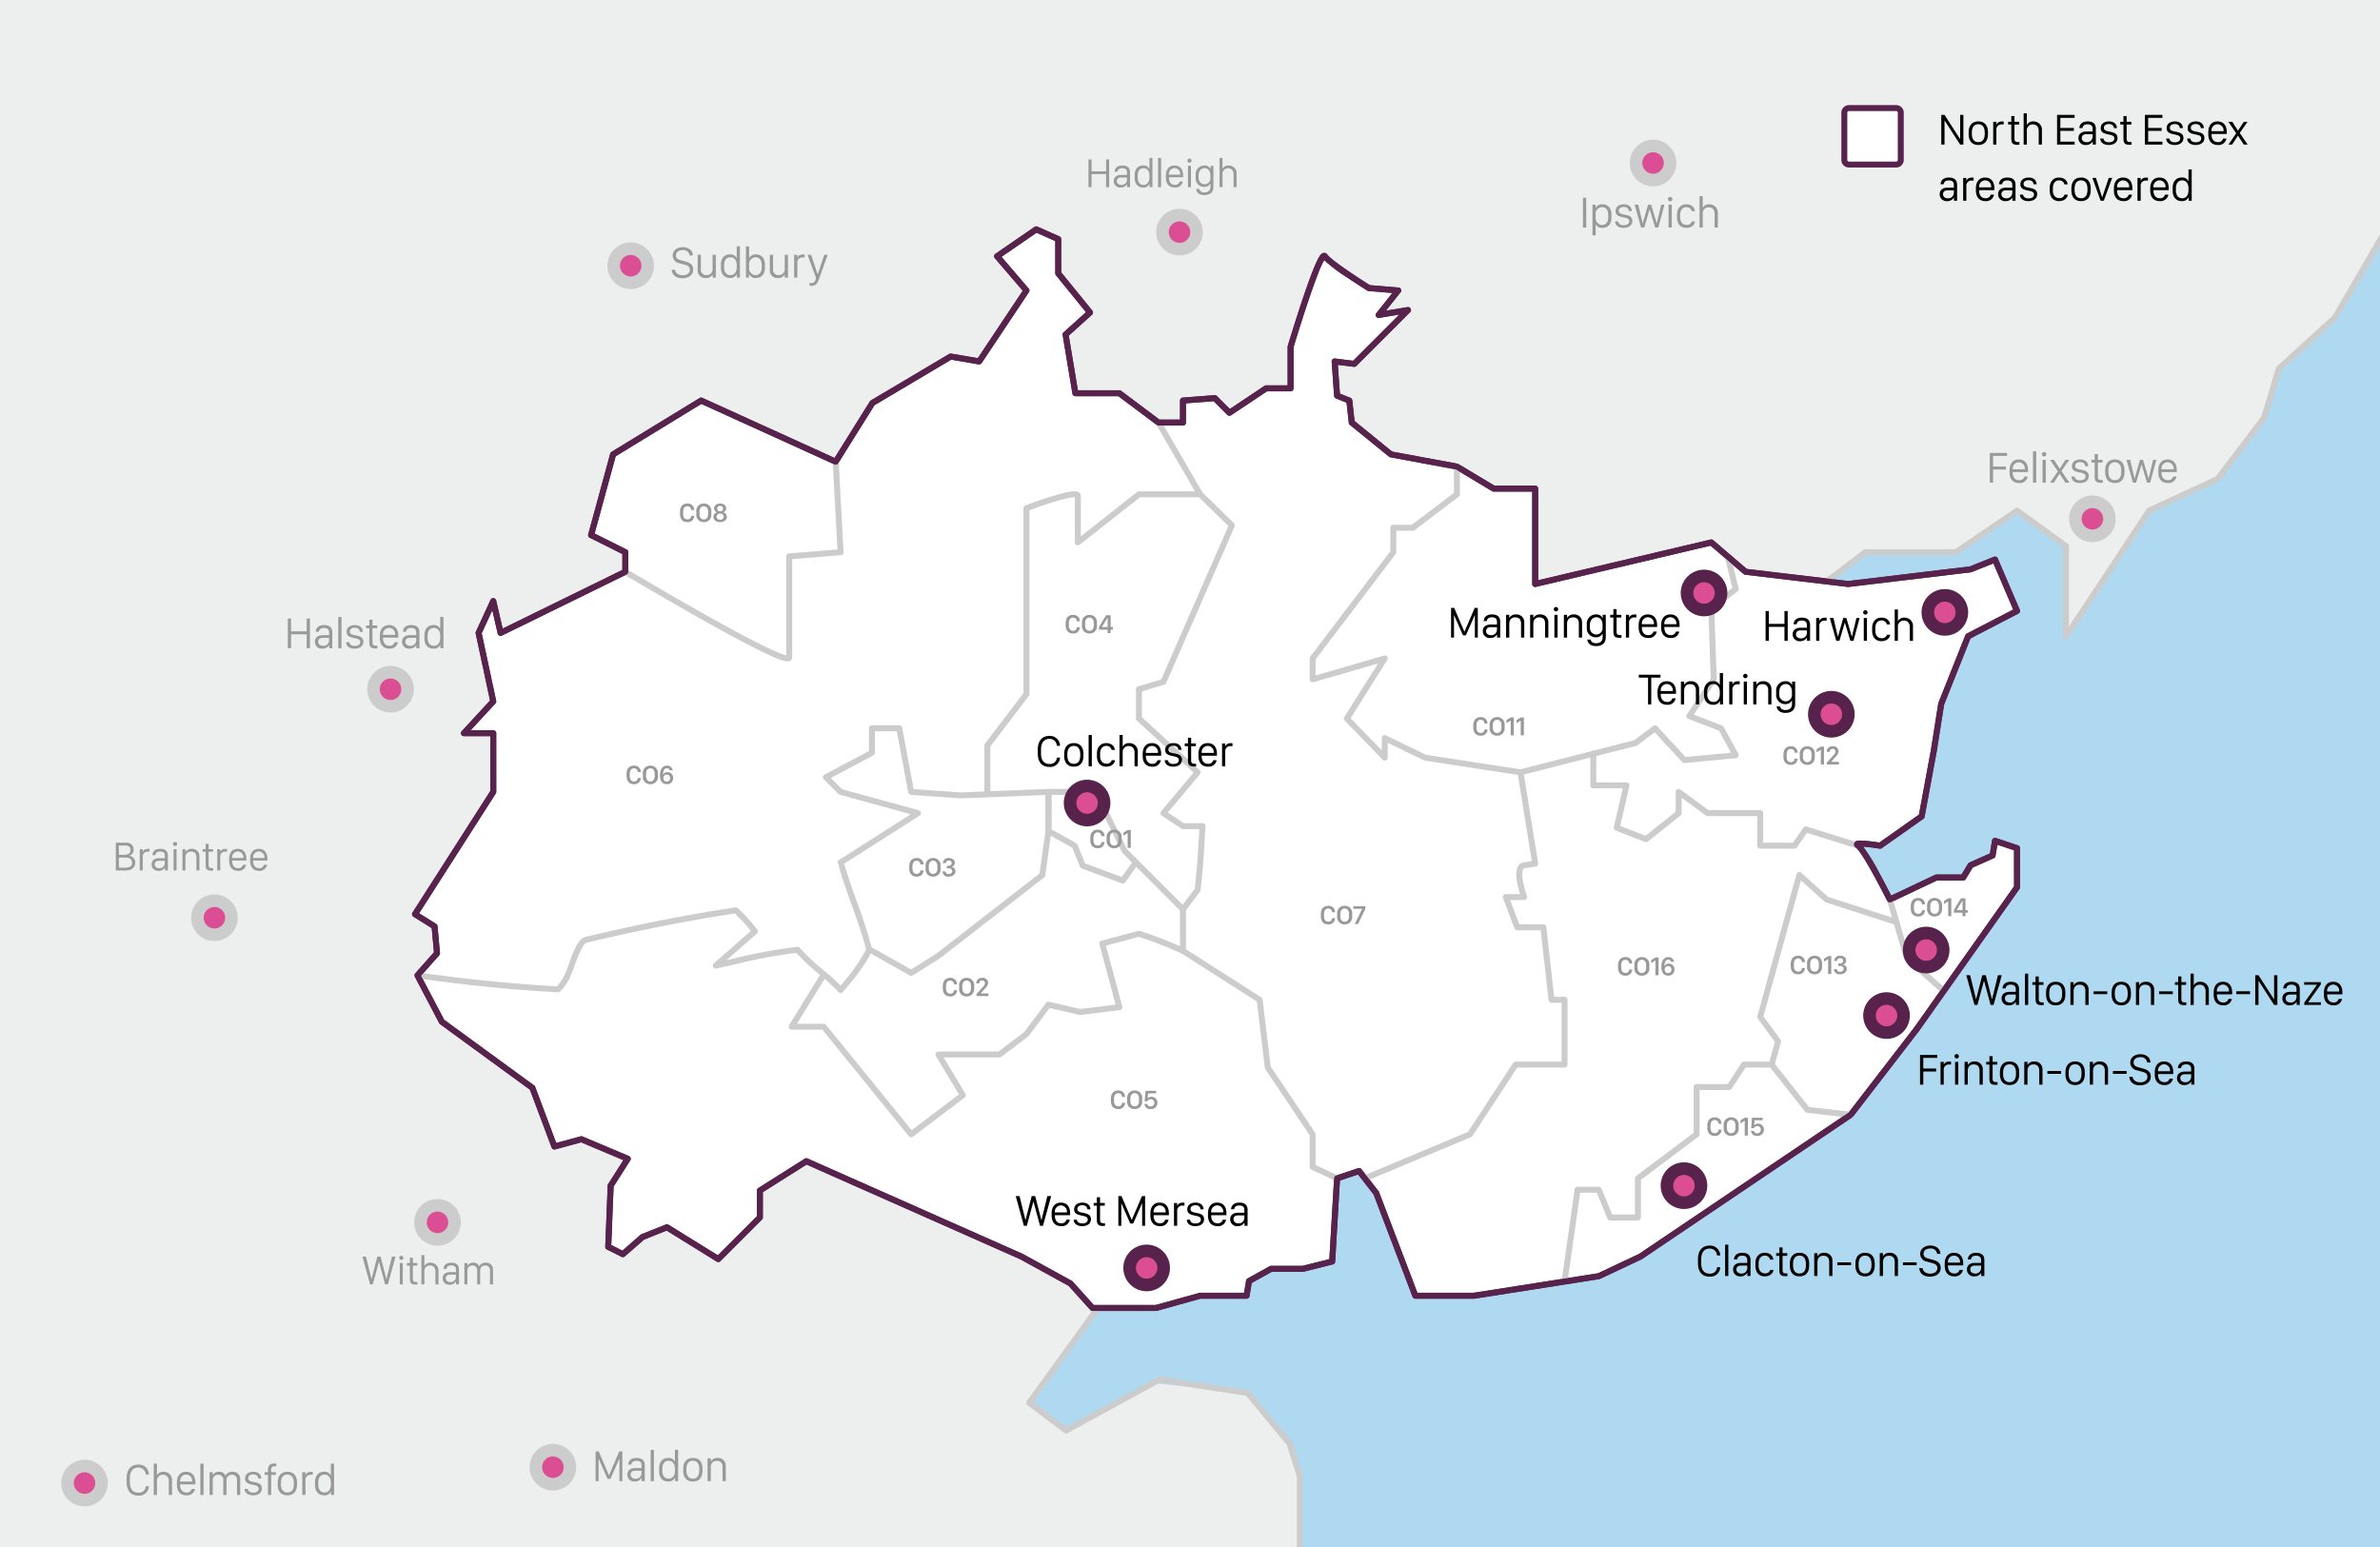 <svg xmlns="http://www.w3.org/2000/svg" xmlns:xlink="http://www.w3.org/1999/xlink" width="800" height="520" viewBox="0 0 800 520">
  <rect x="0" y="0" width="800" height="520" fill="#333333" stroke="none"/>
  <defs>
    <clipPath id="clip-path">
      <rect id="Rectangle_175" data-name="Rectangle 175" width="830.532" height="510.17" fill="none"/>
    </clipPath>
    <clipPath id="clip-Artboard_2">
      <rect width="800" height="520"/>
    </clipPath>
  </defs>
  <g id="Artboard_2" data-name="Artboard – 2" clip-path="url(#clip-Artboard_2)">
    <rect width="800" height="520" fill="#fff"/>
    <g id="Group_1456" data-name="Group 1456" transform="translate(0 14.482)">
      <rect id="Rectangle_174" data-name="Rectangle 174" width="829.014" height="543.564" transform="translate(0 -37.001)" fill="#edeeee"/>
      <g id="Group_1427" data-name="Group 1427" transform="translate(0 0)">
        <g id="Group_1426" data-name="Group 1426" clip-path="url(#clip-path)">
          <path id="Path_187" data-name="Path 187" d="M945.385,97.763l-18.909,17.265-4.932,16.443-15.621,20.553L882.9,162.711,854.95,204.95V174.609l-16.443-11.9-20.553,13.977H787.535l-13.051,9.819,7.3.868,41.107-4.932,8.221-3.289,7.4,17.265-16.443,8.532-9.044,22.71-6.576,37.818-13.977,9.866h-7.4l10.688,18.087,15.62-7.4h9.044l2.466-4.11,7.4-3.289.822-4.932,7.4,2.466V289.32L782.6,365.778l-70.7,47.683-13.977,6.577-41.929,6.577H636.262l-13.154-34.53-5.755-7.4-7.4,2.467-1.644,27.953-9.866,2.466H587.757l-7.4,4.111-.822,4.933h-15.62l-14.8,4.111h-20.9a4.6,4.6,0,0,1,.968,1.237l-21.819,30.1c.263-.023,11.51,9.866,11.51,9.866,2.512-.225,30.035-17.966,30.145-15.9l30.876,3.289L592.872,474.8c2.577,2.373,4.567,12.49,4.567,12.49l-.248,16.367a29.222,29.222,0,0,1-.117,5.564c-.072.948-.158,1.925-.291,2.895H991.049V17.557Z" transform="translate(-160.516 -5.555)" fill="#aed9f0"/>
          <path id="Path_188" data-name="Path 188" d="M399.716,100.63l9.866,11.51-15.894,23.842-9.591-1.644-26.309,15.62-12.332,19.731-45.217-20.553-23.745,14.511-5.851,3.576-7.4,27.13,11.51,5.755v6.577l-4.831,2.368-37.1,18.184-2.467-10.686-4.932,10.686,4.932,23.021-9.865,10.688h9.865v19.731l-26.308,41.107,6.577,4.111.822,9.044-6.577,7.4,8.221,15.621,30.419,22.2,7.4,19.731,9.044-2.466L275.574,404l-5.755,9.044L269,433.594l4.932,2.467,6.577-5.755,8.221-3.289L305.993,437.7l9.865-9.865,4.111-4.111v-9.044l15.62-9.866,72.348,32.063,16.443,9.044,7.4,8.221h21.376l14.8-4.111h15.62l.822-4.933,7.4-4.111h10.688l9.866-2.466,1.644-27.953,7.4-2.467,5.755,7.4L540.3,450.037h19.731l41.929-6.577,13.976-6.577,70.7-47.683,22.182-28.783,33.723-47.676V299.586l-7.4-2.467-.822,4.933-7.4,3.288-2.466,4.111h-9.044l-15.62,7.4s-8.221-16.443-10.688-18.087,7.4,0,7.4,0l13.976-9.866,4.111-22.2,2.467-15.62,9.043-22.709,16.443-8.532-7.4-17.265-8.221,3.289L685.819,210.8l-34.529-4.111-11.51-9.865L580.585,210.8V178.732H566.609l-12.332-7.4-22.2-4.111-13.154-10.688-.822-7.4-4.111-1.644-.822-11.51,6.577.822,18.087-18.087-9.866,1.644,6.577-8.221-9.865-.822s-13.154-8.221-14.8-10.688-11.51,30.419-11.51,30.419v13.976h-8.221l-12.332,8.221-4.933-4.932-10.687.822v7.4h-8.221l-13.154-9.865h-14.8l-3.288-19.732,8.221-7.4-10.688-13.154V94.875l-7.4-3.289Z" transform="translate(-64.555 -28.975)" fill="#fff"/>
          <path id="Path_189" data-name="Path 189" d="M453.155,455.147H431.779a1,1,0,0,1-.743-.331l-7.286-8.1-16.256-8.941-71.821-31.83-14.7,9.286v8.493a1,1,0,0,1-.293.707L306.7,438.412a1,1,0,0,1-1.233.143l-16.836-10.422-7.594,3.038-6.449,5.642a1,1,0,0,1-1.106.142l-4.932-2.467a1,1,0,0,1-.552-.934L268.82,413a1,1,0,0,1,.156-.5l5.119-8.045-14.211-5.983-8.711,2.375a1,1,0,0,1-1.2-.614l-7.294-19.451L212.5,358.766a1,1,0,0,1-.3-.342L203.985,342.8a1,1,0,0,1,.138-1.13l6.29-7.075-.738-8.118-6.156-3.848a1,1,0,0,1-.312-1.387l26.15-40.86V261.946h-8.865a1,1,0,0,1-.735-1.678l9.514-10.307-4.824-22.514a1,1,0,0,1,.07-.629l4.932-10.686a1,1,0,0,1,1.882.194l2.183,9.458,40.238-19.723v-5.335l-10.958-5.479a1,1,0,0,1-.517-1.158l7.4-27.13a1,1,0,0,1,.443-.59l29.6-18.087a1,1,0,0,1,.935-.057l44.42,20.191,11.868-18.988a1,1,0,0,1,.337-.33l26.309-15.62a1,1,0,0,1,.679-.126l8.951,1.534,15.114-22.671-9.373-10.934a1,1,0,0,1,.193-1.475L412.3,90.762a1,1,0,0,1,.973-.09l7.4,3.289a1,1,0,0,1,.594.914V106.03l10.464,12.879a1,1,0,0,1-.107,1.374l-7.814,7.032,3.059,18.355h13.951a1,1,0,0,1,.6.2l12.888,9.665H461.2v-6.4a1,1,0,0,1,.923-1l10.687-.822a1,1,0,0,1,.784.29l4.353,4.353,11.65-7.767a1,1,0,0,1,.555-.168h7.221V131.049a1,1,0,0,1,.042-.287c.023-.077,2.325-7.74,4.859-15.306,1.492-4.454,2.772-8.007,3.806-10.56a36.637,36.637,0,0,1,1.616-3.564c.6-1.1,1.165-1.835,1.977-1.835a1.244,1.244,0,0,1,1.042.577c1.1,1.644,9.257,7.11,14.291,10.266l9.624.8a1,1,0,0,1,.7,1.621l-4.944,6.181,7.288-1.215a1,1,0,0,1,.872,1.694L520.455,137.51a1,1,0,0,1-.831.285l-5.369-.671.69,9.671,3.529,1.412a1,1,0,0,1,.622.818l.777,6.992,12.639,10.269,21.947,4.064a1,1,0,0,1,.332.126l12.095,7.256h13.7a1,1,0,0,1,1,1v30.8l57.964-13.686a1,1,0,0,1,.881.214l11.28,9.668,34.109,4.061,40.857-4.9,8.1-3.24a1,1,0,0,1,1.291.535l7.4,17.265a1,1,0,0,1-.459,1.282l-16.112,8.36-8.864,22.26-2.449,15.51c0,.009,0,.017,0,.026l-4.111,22.2a1,1,0,0,1-.407.635l-13.976,9.866a1,1,0,0,1-.741.169c-.038-.006-3.325-.551-5.542-.687a66.049,66.049,0,0,1,5.452,8.88c1.7,3.11,3.261,6.143,3.995,7.586l14.739-6.982a1,1,0,0,1,.428-.1h8.478l2.175-3.625a1,1,0,0,1,.451-.4l6.907-3.07.734-4.4a1,1,0,0,1,1.3-.784l7.4,2.466a1,1,0,0,1,.684.949V312.74a1,1,0,0,1-.184.577l-33.723,47.676-.024.033-22.182,28.783a1,1,0,0,1-.233.219l-70.7,47.683a1,1,0,0,1-.133.076l-13.976,6.577a1,1,0,0,1-.271.083l-41.929,6.577a1.006,1.006,0,0,1-.155.012H540.3a1,1,0,0,1-.934-.644L526.266,416l-5.229-6.723-6.086,2.029-1.6,27.277a1,1,0,0,1-.756.911l-9.866,2.466a1,1,0,0,1-.242.03H492.054l-6.751,3.751-.743,4.458a1,1,0,0,1-.986.836H468.09l-14.667,4.074A1,1,0,0,1,453.155,455.147Zm-20.93-2h20.794l14.667-4.074a1,1,0,0,1,.268-.036h14.773l.683-4.1a1,1,0,0,1,.5-.71l7.4-4.111a1,1,0,0,1,.486-.126H502.36l9.033-2.258,1.6-27.22a1,1,0,0,1,.682-.89l7.4-2.467a1,1,0,0,1,1.106.335l5.755,7.4a1,1,0,0,1,.145.258l12.909,33.885h18.964l41.711-6.543,13.777-6.484,70.505-47.55,22.071-28.638,33.527-47.4V300.307l-5.6-1.868-.63,3.779a1,1,0,0,1-.58.749l-7.11,3.16-2.3,3.84a1,1,0,0,1-.857.485H715.64l-15.417,7.3a1,1,0,0,1-1.323-.457c-.021-.041-2.076-4.148-4.4-8.4-4.275-7.806-5.63-9.094-5.944-9.3-.877-.585-.915-1.19-.792-1.594.293-.969,1.514-.969,2.169-.969a52.035,52.035,0,0,1,6.334.679l13.31-9.4,4.034-21.784,2.464-15.607a1,1,0,0,1,.059-.214L725.174,228a1,1,0,0,1,.469-.518l15.618-8.1-6.649-15.514-7.315,2.926a1,1,0,0,1-.252.064l-41.107,4.932a1,1,0,0,1-.237,0l-34.529-4.111a1,1,0,0,1-.533-.234l-11.124-9.535-58.7,13.859a1,1,0,0,1-1.23-.973V179.732H566.609a1,1,0,0,1-.514-.142l-12.177-7.306-22.02-4.078a1,1,0,0,1-.449-.207l-13.154-10.688a1,1,0,0,1-.363-.666l-.756-6.8-3.554-1.422a1,1,0,0,1-.626-.857l-.822-11.51a1,1,0,0,1,1.121-1.063l6.092.761,15.535-15.535-6.788,1.131a1,1,0,0,1-.945-1.611l5.4-6.756-8-.666a1,1,0,0,1-.447-.149c-.033-.021-3.344-2.092-6.813-4.439a54.931,54.931,0,0,1-7.677-5.808,33.977,33.977,0,0,0-2.118,4.712c-1.014,2.6-2.244,6.065-3.656,10.312-2.221,6.682-4.2,13.222-4.514,14.254v13.829a1,1,0,0,1-1,1h-7.918l-12.08,8.053a1,1,0,0,1-1.262-.125l-4.608-4.607-9.305.715v6.474a1,1,0,0,1-1,1h-8.221a1,1,0,0,1-.6-.2l-12.888-9.665H426.024a1,1,0,0,1-.986-.836L421.749,127.1a1,1,0,0,1,.317-.908l7.515-6.763-10.088-12.417a1,1,0,0,1-.224-.631V95.525l-6.294-2.8-11.777,8.1,9.142,10.665a1,1,0,0,1,.073,1.205l-15.894,23.842a1,1,0,0,1-1,.431l-9.228-1.582-25.784,15.308-12.2,19.525a1,1,0,0,1-1.262.38l-44.735-20.334-28.805,17.6-7.079,25.956,10.777,5.389a1,1,0,0,1,.553.894v6.577a1,1,0,0,1-.56.9l-4.831,2.368-37.1,18.184a1,1,0,0,1-1.415-.673l-1.809-7.838-3.568,7.729,4.863,22.7a1,1,0,0,1-.243.888l-8.316,9.01h7.582a1,1,0,0,1,1,1v19.731a1,1,0,0,1-.158.539l-25.763,40.255,5.72,3.575a1,1,0,0,1,.466.757l.822,9.044a1,1,0,0,1-.248.755l-6.117,6.882,7.791,14.8L244.1,379.347a1,1,0,0,1,.347.457l7.079,18.878,8.164-2.226a1,1,0,0,1,.651.043l15.62,6.576a1,1,0,0,1,.456,1.459l-5.61,8.816-.785,19.639,3.754,1.877,6.072-5.313a1,1,0,0,1,.287-.176l8.221-3.289a1,1,0,0,1,.9.078l16.592,10.271,13.123-13.123v-8.63a1,1,0,0,1,.466-.845l15.62-9.866a1,1,0,0,1,.939-.069l72.348,32.063q.039.017.077.038l16.443,9.044a1,1,0,0,1,.261.207Z" transform="translate(-64.555 -28.975)" fill="#57224b"/>
          <path id="Path_190" data-name="Path 190" d="M978.565,207.954a1,1,0,0,1-1-1V177.124L962.1,165.936l-19.973,13.582a1,1,0,0,1-.562.173H911.484L898.7,189.31a1,1,0,1,1-1.2-1.6l13.051-9.819a1,1,0,0,1,.6-.2h30.112l20.3-13.8a1,1,0,0,1,1.149.017l16.443,11.9a1,1,0,0,1,.414.81v27.018l26.118-39.468a1,1,0,0,1,.413-.355l22.795-10.583,15.361-20.212,4.881-16.269a1,1,0,0,1,.283-.451l18.8-17.162,44.068-75.742a1,1,0,0,1,1.729,1.006l-44.145,75.874a1,1,0,0,1-.19.236l-18.705,17.079-4.854,16.178a1,1,0,0,1-.162.318l-15.62,20.553a1,1,0,0,1-.375.3L1007.2,165.5l-27.8,42A1,1,0,0,1,978.565,207.954Z" transform="translate(-284.131 -7.559)" fill="#ccc"/>
          <path id="Path_191" data-name="Path 191" d="M362.02,272.958a9.954,9.954,0,0,1-3.266-.869c-1.66-.646-3.927-1.683-6.738-3.082-4.7-2.342-11.021-5.738-18.775-10.1-13.189-7.412-26.153-15.146-26.282-15.223a1,1,0,0,1,1.025-1.717c.125.074,12.6,7.519,25.511,14.789,7.574,4.265,13.81,7.636,18.534,10.017,2.791,1.407,5.072,2.477,6.781,3.181a17.153,17.153,0,0,0,2.744.942V237.663a1,1,0,0,1,.919-1l16.3-1.332-1.592-29.447a1,1,0,0,1,2-.108l1.644,30.419a1,1,0,0,1-.917,1.051l-16.347,1.336V271.6a1.3,1.3,0,0,1-.662,1.148A1.691,1.691,0,0,1,362.02,272.958Z" transform="translate(-97.275 -65.119)" fill="#ccc"/>
          <path id="Path_192" data-name="Path 192" d="M347.48,447.287h-.013a1,1,0,0,1-.758-.362,53.646,53.646,0,0,0-6.119-5.666,73.96,73.96,0,0,1-7.976-7.432,163.424,163.424,0,0,0-19.969,3.684c-2.253.513-4.582,1.042-6.886,1.533a1,1,0,0,1-.867-1.731l12.438-10.884a66.834,66.834,0,0,0-5.385-5.859c-15.778,2.382-32.11,5.6-49.908,9.836-.975.557-1.667,2.073-2.279,3.416-.165.362-.321.7-.482,1.029-.368.923-.7,1.864-1.024,2.775-1.118,3.158-2.274,6.424-4.991,9.14a1,1,0,0,1-.76.292c-14.884-.784-30.386-2.325-47.39-4.713a1,1,0,0,1,.278-1.981c16.773,2.355,32.075,3.884,46.762,4.672,2.181-2.334,3.17-5.128,4.214-8.077.333-.942.678-1.916,1.067-2.888q.016-.039.034-.076c.152-.3.307-.643.47-1,.769-1.685,1.64-3.6,3.3-4.423a1,1,0,0,1,.216-.078c18.089-4.307,34.673-7.57,50.7-9.973a1,1,0,0,1,.855.282,68.7,68.7,0,0,1,6.491,7.141,1,1,0,0,1-.13,1.367l-10.225,8.947c1.03-.231,2.054-.464,3.063-.694a160.5,160.5,0,0,1,20.747-3.774,1,1,0,0,1,.859.356,67,67,0,0,0,8.074,7.588,71.449,71.449,0,0,1,5.59,5.04,61.411,61.411,0,0,0,8.571-12.106c-1.368-5.373-3.231-10.553-5.033-15.566-1.514-4.209-2.943-8.185-4.1-12.26a1,1,0,1,1,1.924-.547c1.14,4.009,2.558,7.954,4.06,12.13a168.175,168.175,0,0,1,5.183,16.118,1,1,0,0,1-.076.69c-2.445,4.889-5.671,9.019-9.763,13.714A1,1,0,0,1,347.48,447.287Z" transform="translate(-64.935 -127.992)" fill="#ccc"/>
          <path id="Path_193" data-name="Path 193" d="M429.418,484.283a1,1,0,0,1-.777-.37l-29.085-35.8H389.249a1,1,0,0,1-.852-1.524l10.784-17.519a1,1,0,0,1,1.7,1.048l-9.845,16h8.994a1,1,0,0,1,.776.369L429.585,481.9l15.894-12.029-7.759-12.922a1,1,0,0,1,.857-1.515h20.217l8.663-6.573,7.316-9.754a1,1,0,0,1,1.025-.374l10.514,2.427,11.838-1.48-5.456-20.266a1,1,0,0,1,.708-1.226l12.332-3.288a1,1,0,0,1,.532,0,125.9,125.9,0,0,1,13.524,5.176V408.061l-19.324-19.323a1,1,0,0,1-.19-.265l-9.517-19.289H476.573v12.154a1,1,0,0,1-.009.138l-2.054,14.8a1,1,0,0,1-.377.652l-34.942,27.13q-.039.03-.081.057l-9.159,5.756a1,1,0,0,1-1.023.025l-13.861-7.811a1,1,0,1,1,.982-1.742l13.342,7.518L438,422.447l34.581-26.85,1.989-14.327V368.184a1,1,0,0,1,1-1h15.808a1,1,0,0,1,.9.558L502,387.44l19.5,19.5a1,1,0,0,1,.293.707v13.976a1,1,0,0,1-1.414.91,142.833,142.833,0,0,0-14.4-5.627l-11.095,2.958,5.494,20.408a1,1,0,0,1-.842,1.252l-13.154,1.644a1,1,0,0,1-.349-.018l-10.053-2.32-7.009,9.345a1,1,0,0,1-.2.2l-9.043,6.861a1,1,0,0,1-.6.2H440.344l7.312,12.178a1,1,0,0,1-.254,1.312L430.021,484.08A1,1,0,0,1,429.418,484.283Z" transform="translate(-123.147 -116.482)" fill="#ccc"/>
          <path id="Path_194" data-name="Path 194" d="M505.884,389.086a1,1,0,0,1-.347-.062l-13.429-4.973a1,1,0,0,1-.579-.56l-2.615-6.409-8.5-4.762a1,1,0,0,1-.511-.872V359.332l-28.557,1.132a.992.992,0,0,1-.11,0l-16.558-1.173a1,1,0,0,1-.912-.814l-3.843-20.559h-7.356v7.221a1,1,0,0,1-.531.883l-14.284,7.587,3.79,3.789,25.767,7.074a1,1,0,0,1,.273,1.808l-26.022,16.577a1,1,0,1,1-1.075-1.687L434.6,365.8l-23.849-6.547a1,1,0,0,1-.442-.257l-4.933-4.932a1,1,0,0,1,.238-1.59l14.947-7.939v-7.62a1,1,0,0,1,1-1h9.186a1,1,0,0,1,.983.816l3.853,20.616,15.733,1.115,29.542-1.171a1,1,0,0,1,1.04,1V370.86l8.3,4.647a1,1,0,0,1,.437.495l2.581,6.326,12.3,4.555,3.961-5.537a1,1,0,0,1,1.627,1.164l-4.405,6.158A1,1,0,0,1,505.884,389.086Z" transform="translate(-128.473 -106.59)" fill="#ccc"/>
          <path id="Path_195" data-name="Path 195" d="M551.226,362.354a1,1,0,0,1-.8-1.6l4.766-6.354.792-7.925.755-12.074h-5.513a1,1,0,0,1-.553-.167l-6.577-4.366a1,1,0,0,1-.213-1.476l10.9-12.987-19.026-17.44a1,1,0,0,1-.324-.737v-9.865a1,1,0,0,1,.713-.958l7.778-2.334,22.557-51.558-9.9-9.652h-19.8l-20.281,15.96a1,1,0,0,1-1.618-.786V222.86c-.662-.033-2.683.141-8.415,1.979-2.889.926-5.64,1.929-6.85,2.378v61.789a1,1,0,0,1-.2.606l-12.95,17v15.283a1,1,0,0,1-2,0v-15.62a1,1,0,0,1,.2-.606l12.95-17V226.524a1,1,0,0,1,.644-.934c.038-.015,3.866-1.47,7.876-2.745,2.371-.754,4.348-1.3,5.875-1.624,2.3-.487,3.528-.485,4.243.008a1.421,1.421,0,0,1,.627,1.184v13.562l18.935-14.9a1,1,0,0,1,.618-.214h20.553a1,1,0,0,1,.7.284l10.688,10.419a1,1,0,0,1,.218,1.117L545.566,285.3a1,1,0,0,1-.629.557l-7.509,2.253v8.682l19.407,17.79a1,1,0,0,1,.09,1.38L546.135,328.82l5.394,3.581H557.8a1,1,0,0,1,1,1.062l-.822,13.154q0,.019,0,.037l-.822,8.221a1,1,0,0,1-.2.5l-4.933,6.577A1,1,0,0,1,551.226,362.354Z" transform="translate(-153.584 -70.19)" fill="#ccc"/>
          <path id="Line_1" data-name="Line 1" d="M13.977,25.11a1,1,0,0,1-.866-.5L-.865.5A1,1,0,0,1-.5-.865,1,1,0,0,1,.865-.5l13.976,24.11a1,1,0,0,1-.864,1.5Z" transform="translate(389.422 127.56)" fill="#ccc"/>
          <path id="Path_196" data-name="Path 196" d="M715.284,312a1,1,0,0,1-.152-.012l-32.064-4.933a1,1,0,0,1-.284-.089l-12.129-5.88v4.98a1,1,0,0,1-1.718.7l-12.743-13.154a1,1,0,0,1-.128-1.229L667.4,274.416l-21.721,6.308a1,1,0,0,1-1.279-.96V272.72a1,1,0,0,1,.2-.6l26.926-35.439v-7.885a1,1,0,0,1,1-1h6.241l14.135-10.737v-8.816a1,1,0,0,1,2,0v9.312a1,1,0,0,1-.4.8l-14.8,11.241a1,1,0,0,1-.6.2h-5.577v7.221a1,1,0,0,1-.2.6L646.4,273.057v5.375l22.973-6.672a1,1,0,0,1,1.125,1.494l-12.323,19.533L668.655,303.6V299.5a1,1,0,0,1,1.436-.9l13.43,6.511,31.713,4.879,38.249-9.766,6.418-4.813a1,1,0,0,1,1.335.122l9.529,10.324,15.262-1.453L782,297.008l-10.345-3.979a1,1,0,0,1-.473-1.488l8.043-12.064-.811-23.52a1,1,0,0,1,.375-.815l7.72-6.176-2.582-10.3a1,1,0,0,1,1.94-.486L788.6,249.1a1,1,0,0,1-.345,1.024l-7.829,6.264.805,23.34a1,1,0,0,1-.167.589l-7.528,11.292,9.522,3.662a1,1,0,0,1,.519.455l4.932,9.044a1,1,0,0,1-.783,1.474l-17.264,1.644a1,1,0,0,1-.83-.317l-9.253-10.024-5.855,4.391a1,1,0,0,1-.353.169l-38.64,9.866A1,1,0,0,1,715.284,312Z" transform="translate(-204.186 -65.88)" fill="#ccc"/>
          <path id="Path_197" data-name="Path 197" d="M633.458,523.812a1,1,0,0,1-.422-.094l-8.221-3.837a1,1,0,0,1-.577-.906V508.317l-14.9-22.219a1,1,0,0,1-.162-.437l-2.684-22.277L581.126,447.2a1,1,0,0,1,1.076-1.686l25.76,16.443a1,1,0,0,1,.455.723l2.712,22.508,14.939,22.272a1,1,0,0,1,.169.557v10.325l7.644,3.567a1,1,0,0,1-.424,1.906Z" transform="translate(-184.021 -141.213)" fill="#ccc"/>
          <path id="Path_198" data-name="Path 198" d="M671.058,496.038a1,1,0,0,1-.387-1.923l35.069-14.68,15.178-23.175a1,1,0,0,1,.837-.452H737.2V436.022h-3.385a1,1,0,0,1-.994-.888l-2.64-23.5H722.3a1,1,0,0,1-.935-.646l-3.837-10.14a1,1,0,0,1,.935-1.354h4.781c-.229-.738-.509-1.718-.747-2.778-.711-3.163-.684-5.327.083-6.615a2.6,2.6,0,0,1,1.9-1.284l2.7-.4-4.772-29.693a1,1,0,1,1,1.975-.317L729.32,389.1a1,1,0,0,1-.841,1.148l-3.7.548a.6.6,0,0,0-.478.329c-.219.369-.645,1.606.146,5.133a35.745,35.745,0,0,0,1.125,3.894,1,1,0,0,1-.94,1.342h-4.718l3.08,8.14h8.079a1,1,0,0,1,.994.888l2.64,23.5H738.2a1,1,0,0,1,1,1v21.787a1,1,0,0,1-1,1H722.3l-15.05,22.979a1,1,0,0,1-.45.375l-35.352,14.8A1,1,0,0,1,671.058,496.038Z" transform="translate(-212.302 -113.438)" fill="#ccc"/>
          <path id="Path_199" data-name="Path 199" d="M947.028,452.517a1,1,0,0,1-.663-.252l-12.058-10.688a1,1,0,0,1-.3-.468l-5.755-19.731a1,1,0,0,1,1.92-.56l5.674,19.454,11.842,10.5a1,1,0,0,1-.664,1.748Z" transform="translate(-293.976 -133.223)" fill="#ccc"/>
          <path id="Path_200" data-name="Path 200" d="M769.271,576.194a1,1,0,0,1-.991-1.141l4.385-30.854a1,1,0,0,1,.99-.859h7.125a1,1,0,0,1,.925.619l3.582,8.7h7.648V540.5a1,1,0,0,1,.4-.8l19.331-14.5V509.81a1,1,0,0,1,1-1h10.421l4.637-7.084a1,1,0,0,1,.837-.452h9.317a1,1,0,0,1,.784.379l11.8,14.884,14.111,1.6a1,1,0,1,1-.225,1.987l-14.524-1.644a1,1,0,0,1-.671-.372l-11.758-14.831H830.1l-4.637,7.084a1,1,0,0,1-.837.452h-9.962V525.7a1,1,0,0,1-.4.8L794.934,541v12.654a1,1,0,0,1-1,1h-9.317a1,1,0,0,1-.925-.619l-3.582-8.7h-5.587l-4.263,29.995A1,1,0,0,1,769.271,576.194Z" transform="translate(-243.374 -158.904)" fill="#ccc"/>
          <path id="Path_201" data-name="Path 201" d="M869.315,473.788a1,1,0,0,1-.963-1.271l2.061-7.342-5.741-7.829a1,1,0,0,1-.158-.857l13.154-47.684a1,1,0,0,1,1.632-.478l8.989,8.079,23.282,7.522a1,1,0,1,1-.615,1.9l-23.485-7.588a1,1,0,0,1-.361-.208l-7.945-7.141-12.6,45.659,5.743,7.831a1,1,0,0,1,.156.862l-2.192,7.811A1,1,0,0,1,869.315,473.788Z" transform="translate(-273.811 -129.418)" fill="#ccc"/>
          <path id="Path_202" data-name="Path 202" d="M872.4,381.336a1,1,0,0,1-.3-.046l-16.841-5.263-3.418,4.882a1,1,0,0,1-.819.426h-11.51a1,1,0,0,1-1-1v-9.944H821.84a1,1,0,0,1-.592-.194l-8.137-5.974v5.168a1,1,0,0,1-.376.781l-10.961,8.751a1,1,0,0,1-.986.151l-9.866-3.837a1,1,0,0,1-.612-1.157l3.006-13.025h-9.9a1,1,0,0,1-1-1V349.425a1,1,0,0,1,2,0v9.632h10.157a1,1,0,0,1,.974,1.225l-3.094,13.407L800.976,377l10.135-8.092v-6.662a1,1,0,0,1,1.592-.806l9.465,6.949h17.348a1,1,0,0,1,1,1v9.944H850.5l3.539-5.054a1,1,0,0,1,1.117-.381l17.539,5.481a1,1,0,0,1-.3,1.955Z" transform="translate(-247.849 -110.547)" fill="#ccc"/>
        </g>
      </g>
      <path id="Path_246" data-name="Path 246" d="M1.494-3.344c0-1.252.563-1.863,1.393-1.863A1.225,1.225,0,0,1,4.166-3.951H5.194v-.083A2.122,2.122,0,0,0,2.883-6.117c-1.521,0-2.461,1-2.461,2.769v.725C.422-.861,1.349.119,2.878.119a2.1,2.1,0,0,0,2.316-2v-.088H4.166A1.151,1.151,0,0,1,2.9-.8c-.853,0-1.411-.567-1.411-1.833Zm5.491-.04c0-1.213.611-1.833,1.446-1.833s1.441.62,1.441,1.833v.813c0,1.213-.611,1.789-1.441,1.789S6.985-1.358,6.985-2.571Zm-1.072.809A2.4,2.4,0,0,0,8.422.119a2.408,2.408,0,0,0,2.527-2.694v-.8A2.435,2.435,0,0,0,8.435-6.117,2.442,2.442,0,0,0,5.913-3.375ZM11.334-6v.879h3v.026L11.809,0h1.121l2.439-5.093V-6Z" transform="translate(443.561 296.111)" fill="#999"/>
      <path id="Path_241" data-name="Path 241" d="M1.494-3.344c0-1.252.563-1.863,1.393-1.863A1.225,1.225,0,0,1,4.166-3.951H5.194v-.083A2.122,2.122,0,0,0,2.883-6.117c-1.521,0-2.461,1-2.461,2.769v.725C.422-.861,1.349.119,2.878.119a2.1,2.1,0,0,0,2.316-2v-.088H4.166A1.151,1.151,0,0,1,2.9-.8c-.853,0-1.411-.567-1.411-1.833Zm5.491-.04c0-1.213.611-1.833,1.446-1.833s1.441.62,1.441,1.833v.813c0,1.213-.611,1.789-1.441,1.789S6.985-1.358,6.985-2.571Zm-1.072.809A2.4,2.4,0,0,0,8.422.119a2.408,2.408,0,0,0,2.527-2.694v-.8A2.435,2.435,0,0,0,8.435-6.117,2.442,2.442,0,0,0,5.913-3.375Zm5.8.993a1.873,1.873,0,0,0,2.1,1.7A2.1,2.1,0,0,0,16.077-2,1.938,1.938,0,0,0,14.1-4a1.655,1.655,0,0,0-1.292.514h-.031l.163-1.648h2.694V-6H12.083l-.3,3.516h.927a1.2,1.2,0,0,1,1.143-.686A1.146,1.146,0,0,1,15.027-1.96,1.184,1.184,0,0,1,13.845-.738,1.043,1.043,0,0,1,12.7-1.582Z" transform="translate(372.978 358.185)" fill="#999"/>
      <path id="Path_240" data-name="Path 240" d="M1.494-3.344c0-1.252.563-1.863,1.393-1.863A1.225,1.225,0,0,1,4.166-3.951H5.194v-.083A2.122,2.122,0,0,0,2.883-6.117c-1.521,0-2.461,1-2.461,2.769v.725C.422-.861,1.349.119,2.878.119a2.1,2.1,0,0,0,2.316-2v-.088H4.166A1.151,1.151,0,0,1,2.9-.8c-.853,0-1.411-.567-1.411-1.833Zm5.491-.04c0-1.213.611-1.833,1.446-1.833s1.441.62,1.441,1.833v.813c0,1.213-.611,1.789-1.441,1.789S6.985-1.358,6.985-2.571Zm-1.072.809A2.4,2.4,0,0,0,8.422.119a2.408,2.408,0,0,0,2.527-2.694v-.8A2.435,2.435,0,0,0,8.435-6.117,2.442,2.442,0,0,0,5.913-3.375ZM12.677-4.25c0-.009,0-.04,0-.053a.926.926,0,0,1,.971-.949.891.891,0,0,1,.954.9,1.977,1.977,0,0,1-.677,1.261l-2.2,2.43V0h4.043V-.879H13.178V-.905l1.437-1.639a2.916,2.916,0,0,0,1.042-1.9,1.77,1.77,0,0,0-1.991-1.67,1.83,1.83,0,0,0-2,1.819v.048Z" transform="translate(316.493 320.328)" fill="#999"/>
      <path id="Path_239" data-name="Path 239" d="M1.494-3.344c0-1.252.563-1.863,1.393-1.863A1.225,1.225,0,0,1,4.166-3.951H5.194v-.083A2.122,2.122,0,0,0,2.883-6.117c-1.521,0-2.461,1-2.461,2.769v.725C.422-.861,1.349.119,2.878.119a2.1,2.1,0,0,0,2.316-2v-.088H4.166A1.151,1.151,0,0,1,2.9-.8c-.853,0-1.411-.567-1.411-1.833Zm5.491-.04c0-1.213.611-1.833,1.446-1.833s1.441.62,1.441,1.833v.813c0,1.213-.611,1.789-1.441,1.789S6.985-1.358,6.985-2.571Zm-1.072.809A2.4,2.4,0,0,0,8.422.119a2.408,2.408,0,0,0,2.527-2.694v-.8A2.435,2.435,0,0,0,8.435-6.117,2.442,2.442,0,0,0,5.913-3.375Zm7.143-.1h.637c.738,0,1.16.4,1.169.958s-.422.984-1.16.984a1.03,1.03,0,0,1-1.138-.905h-.984A1.833,1.833,0,0,0,13.671.123c1.266,0,2.272-.729,2.254-1.8a1.417,1.417,0,0,0-1.288-1.446V-3.16a1.37,1.37,0,0,0,1.085-1.406c-.018-.9-.839-1.551-2.013-1.551A1.8,1.8,0,0,0,11.7-4.408h1a.922.922,0,0,1,.984-.87.888.888,0,0,1,.989.861.919.919,0,0,1-1.015.905h-.6Z" transform="translate(305.216 280.054)" fill="#999"/>
      <path id="Path_238" data-name="Path 238" d="M1.494-3.344c0-1.252.563-1.863,1.393-1.863A1.225,1.225,0,0,1,4.166-3.951H5.194v-.083A2.122,2.122,0,0,0,2.883-6.117c-1.521,0-2.461,1-2.461,2.769v.725C.422-.861,1.349.119,2.878.119a2.1,2.1,0,0,0,2.316-2v-.088H4.166A1.151,1.151,0,0,1,2.9-.8c-.853,0-1.411-.567-1.411-1.833Zm5.491-.04c0-1.213.611-1.833,1.446-1.833s1.441.62,1.441,1.833v.813c0,1.213-.611,1.789-1.441,1.789S6.985-1.358,6.985-2.571Zm-1.072.809A2.4,2.4,0,0,0,8.422.119a2.408,2.408,0,0,0,2.527-2.694v-.8A2.435,2.435,0,0,0,8.435-6.117,2.442,2.442,0,0,0,5.913-3.375ZM14.031,0V-6H13.016c-.316.167-1.151.7-1.459.918v1.024c.286-.2,1.173-.769,1.389-.888h.035V0Z" transform="translate(366.065 270.516)" fill="#999"/>
      <path id="Path_234" data-name="Path 234" d="M1.494-3.344c0-1.252.563-1.863,1.393-1.863A1.225,1.225,0,0,1,4.166-3.951H5.194v-.083A2.122,2.122,0,0,0,2.883-6.117c-1.521,0-2.461,1-2.461,2.769v.725C.422-.861,1.349.119,2.878.119a2.1,2.1,0,0,0,2.316-2v-.088H4.166A1.151,1.151,0,0,1,2.9-.8c-.853,0-1.411-.567-1.411-1.833Zm5.482-.04c0-1.213.611-1.833,1.446-1.833s1.441.62,1.441,1.833v.813c0,1.213-.611,1.789-1.441,1.789S6.976-1.358,6.976-2.571ZM5.9-2.575A2.4,2.4,0,0,0,8.413.119,2.408,2.408,0,0,0,10.94-2.575v-.8A2.435,2.435,0,0,0,8.426-6.117,2.442,2.442,0,0,0,5.9-3.375ZM15.913-4.54a1.811,1.811,0,0,0-1.929-1.569c-1.393,0-2.333,1.116-2.333,3.274,0,1.956.892,2.949,2.268,2.949a2,2,0,0,0,2.14-2.079,1.876,1.876,0,0,0-1.92-1.96A1.5,1.5,0,0,0,12.7-3.05h-.04c.018-1.415.527-2.206,1.3-2.206a.9.9,0,0,1,.94.716ZM12.788-1.916A1.107,1.107,0,0,1,13.918-3.1a1.1,1.1,0,0,1,1.121,1.187A1.083,1.083,0,0,1,13.927-.738,1.1,1.1,0,0,1,12.788-1.916Z" transform="translate(210.197 248.99)" fill="#999"/>
      <path id="Path_235" data-name="Path 235" d="M1.494-3.344c0-1.252.563-1.863,1.393-1.863A1.225,1.225,0,0,1,4.166-3.951H5.194v-.083A2.122,2.122,0,0,0,2.883-6.117c-1.521,0-2.461,1-2.461,2.769v.725C.422-.861,1.349.119,2.878.119a2.1,2.1,0,0,0,2.316-2v-.088H4.166A1.151,1.151,0,0,1,2.9-.8c-.853,0-1.411-.567-1.411-1.833Zm5.491-.04c0-1.213.611-1.833,1.446-1.833s1.441.62,1.441,1.833v.813c0,1.213-.611,1.789-1.441,1.789S6.985-1.358,6.985-2.571Zm-1.072.809A2.4,2.4,0,0,0,8.422.119a2.408,2.408,0,0,0,2.527-2.694v-.8A2.435,2.435,0,0,0,8.435-6.117,2.442,2.442,0,0,0,5.913-3.375Zm8,1.9A1.1,1.1,0,0,1,12.7-1.709a1.1,1.1,0,0,1,1.213-1.042,1.1,1.1,0,0,1,1.208,1.042A1.092,1.092,0,0,1,13.913-.677Zm0-2.826a.927.927,0,0,1-1.006-.914.917.917,0,0,1,1.006-.9.913.913,0,0,1,1,.9A.923.923,0,0,1,13.913-3.5ZM13.9.119c1.358,0,2.276-.725,2.276-1.767a1.513,1.513,0,0,0-1.244-1.5v-.031a1.368,1.368,0,0,0,1.011-1.345c0-.918-.822-1.591-2.026-1.591s-2.026.672-2.026,1.591a1.366,1.366,0,0,0,1.006,1.345v.031A1.514,1.514,0,0,0,11.65-1.644C11.65-.6,12.546.119,13.9.119Z" transform="translate(228.147 160.895)" fill="#999"/>
      <path id="Path_236" data-name="Path 236" d="M1.494-3.344c0-1.252.563-1.863,1.393-1.863A1.225,1.225,0,0,1,4.166-3.951H5.194v-.083A2.122,2.122,0,0,0,2.883-6.117c-1.521,0-2.461,1-2.461,2.769v.725C.422-.861,1.349.119,2.878.119a2.1,2.1,0,0,0,2.316-2v-.088H4.166A1.151,1.151,0,0,1,2.9-.8c-.853,0-1.411-.567-1.411-1.833Zm5.482-.04c0-1.213.611-1.833,1.446-1.833s1.441.62,1.441,1.833v.813c0,1.213-.611,1.789-1.441,1.789S6.976-1.358,6.976-2.571ZM5.9-2.575A2.4,2.4,0,0,0,8.413.119,2.408,2.408,0,0,0,10.94-2.575v-.8A2.435,2.435,0,0,0,8.426-6.117,2.442,2.442,0,0,0,5.9-3.375ZM14.019-6c-.809,1.318-1.67,2.65-2.382,3.977v.87h2.9V0h1V-1.151h.747v-.875h-.747V-6Zm-1.4,3.973v-.009c.571-1.046,1.257-2.149,1.89-3.133h.035v3.142Z" transform="translate(357.785 198.325)" fill="#999"/>
      <path id="Path_247" data-name="Path 247" d="M1.494-3.344c0-1.252.563-1.863,1.393-1.863A1.225,1.225,0,0,1,4.166-3.951H5.194v-.083A2.122,2.122,0,0,0,2.883-6.117c-1.521,0-2.461,1-2.461,2.769v.725C.422-.861,1.349.119,2.878.119a2.1,2.1,0,0,0,2.316-2v-.088H4.166A1.151,1.151,0,0,1,2.9-.8c-.853,0-1.411-.567-1.411-1.833Zm5.491-.04c0-1.213.611-1.833,1.446-1.833s1.441.62,1.441,1.833v.813c0,1.213-.611,1.789-1.441,1.789S6.985-1.358,6.985-2.571Zm-1.072.809A2.4,2.4,0,0,0,8.422.119a2.408,2.408,0,0,0,2.527-2.694v-.8A2.435,2.435,0,0,0,8.435-6.117,2.442,2.442,0,0,0,5.913-3.375ZM14.04,0V-6H13.025c-.316.167-1.151.7-1.459.918v1.024c.286-.2,1.173-.769,1.389-.888h.035V0Zm3.377,0V-6H16.4c-.316.167-1.151.7-1.459.918v1.024c.286-.2,1.173-.769,1.389-.888h.035V0Z" transform="translate(494.806 232.681)" fill="#999"/>
      <path id="Path_252" data-name="Path 252" d="M1.494-3.344c0-1.252.563-1.863,1.393-1.863A1.225,1.225,0,0,1,4.166-3.951H5.194v-.083A2.122,2.122,0,0,0,2.883-6.117c-1.521,0-2.461,1-2.461,2.769v.725C.422-.861,1.349.119,2.878.119a2.1,2.1,0,0,0,2.316-2v-.088H4.166A1.151,1.151,0,0,1,2.9-.8c-.853,0-1.411-.567-1.411-1.833Zm5.491-.04c0-1.213.611-1.833,1.446-1.833s1.441.62,1.441,1.833v.813c0,1.213-.611,1.789-1.441,1.789S6.985-1.358,6.985-2.571Zm-1.072.809A2.4,2.4,0,0,0,8.422.119a2.408,2.408,0,0,0,2.527-2.694v-.8A2.435,2.435,0,0,0,8.435-6.117,2.442,2.442,0,0,0,5.913-3.375ZM14.04,0V-6H13.025c-.316.167-1.151.7-1.459.918v1.024c.286-.2,1.173-.769,1.389-.888h.035V0Zm1.936-4.25c0-.009,0-.04,0-.053a.926.926,0,0,1,.971-.949.891.891,0,0,1,.954.9,1.977,1.977,0,0,1-.677,1.261l-2.2,2.43V0h4.043V-.879H16.477V-.905l1.437-1.639a2.916,2.916,0,0,0,1.042-1.9,1.77,1.77,0,0,0-1.991-1.67,1.83,1.83,0,0,0-2,1.819v.048Z" transform="translate(599.057 242.482)" fill="#999"/>
      <path id="Path_245" data-name="Path 245" d="M1.494-3.344c0-1.252.563-1.863,1.393-1.863A1.225,1.225,0,0,1,4.166-3.951H5.194v-.083A2.122,2.122,0,0,0,2.883-6.117c-1.521,0-2.461,1-2.461,2.769v.725C.422-.861,1.349.119,2.878.119a2.1,2.1,0,0,0,2.316-2v-.088H4.166A1.151,1.151,0,0,1,2.9-.8c-.853,0-1.411-.567-1.411-1.833Zm5.491-.04c0-1.213.611-1.833,1.446-1.833s1.441.62,1.441,1.833v.813c0,1.213-.611,1.789-1.441,1.789S6.985-1.358,6.985-2.571Zm-1.072.809A2.4,2.4,0,0,0,8.422.119a2.408,2.408,0,0,0,2.527-2.694v-.8A2.435,2.435,0,0,0,8.435-6.117,2.442,2.442,0,0,0,5.913-3.375ZM14.04,0V-6H13.025c-.316.167-1.151.7-1.459.918v1.024c.286-.2,1.173-.769,1.389-.888h.035V0Zm5.208-4.54a1.811,1.811,0,0,0-1.929-1.569c-1.393,0-2.333,1.116-2.333,3.274,0,1.956.892,2.949,2.268,2.949a2,2,0,0,0,2.14-2.079,1.876,1.876,0,0,0-1.92-1.96,1.5,1.5,0,0,0-1.441.875h-.04c.018-1.415.527-2.206,1.3-2.206a.9.9,0,0,1,.94.716ZM16.123-1.916A1.107,1.107,0,0,1,17.253-3.1a1.1,1.1,0,0,1,1.121,1.187A1.083,1.083,0,0,1,17.262-.738,1.1,1.1,0,0,1,16.123-1.916Z" transform="translate(543.459 313.35)" fill="#999"/>
      <path id="Path_244" data-name="Path 244" d="M1.494-3.344c0-1.252.563-1.863,1.393-1.863A1.225,1.225,0,0,1,4.166-3.951H5.194v-.083A2.122,2.122,0,0,0,2.883-6.117c-1.521,0-2.461,1-2.461,2.769v.725C.422-.861,1.349.119,2.878.119a2.1,2.1,0,0,0,2.316-2v-.088H4.166A1.151,1.151,0,0,1,2.9-.8c-.853,0-1.411-.567-1.411-1.833Zm5.491-.04c0-1.213.611-1.833,1.446-1.833s1.441.62,1.441,1.833v.813c0,1.213-.611,1.789-1.441,1.789S6.985-1.358,6.985-2.571Zm-1.072.809A2.4,2.4,0,0,0,8.422.119a2.408,2.408,0,0,0,2.527-2.694v-.8A2.435,2.435,0,0,0,8.435-6.117,2.442,2.442,0,0,0,5.913-3.375ZM14.04,0V-6H13.025c-.316.167-1.151.7-1.459.918v1.024c.286-.2,1.173-.769,1.389-.888h.035V0Zm1.04-1.582a1.873,1.873,0,0,0,2.1,1.7A2.1,2.1,0,0,0,19.448-2a1.938,1.938,0,0,0-1.978-2,1.655,1.655,0,0,0-1.292.514h-.031l.163-1.648H19V-6H15.454l-.3,3.516h.927a1.2,1.2,0,0,1,1.143-.686A1.146,1.146,0,0,1,18.4-1.96,1.184,1.184,0,0,1,17.216-.738a1.043,1.043,0,0,1-1.147-.844Z" transform="translate(573.473 367.209)" fill="#999"/>
      <path id="Path_248" data-name="Path 248" d="M1.494-3.344c0-1.252.563-1.863,1.393-1.863A1.225,1.225,0,0,1,4.166-3.951H5.194v-.083A2.122,2.122,0,0,0,2.883-6.117c-1.521,0-2.461,1-2.461,2.769v.725C.422-.861,1.349.119,2.878.119a2.1,2.1,0,0,0,2.316-2v-.088H4.166A1.151,1.151,0,0,1,2.9-.8c-.853,0-1.411-.567-1.411-1.833Zm5.491-.04c0-1.213.611-1.833,1.446-1.833s1.441.62,1.441,1.833v.813c0,1.213-.611,1.789-1.441,1.789S6.985-1.358,6.985-2.571Zm-1.072.809A2.4,2.4,0,0,0,8.422.119a2.408,2.408,0,0,0,2.527-2.694v-.8A2.435,2.435,0,0,0,8.435-6.117,2.442,2.442,0,0,0,5.913-3.375ZM14.04,0V-6H13.025c-.316.167-1.151.7-1.459.918v1.024c.286-.2,1.173-.769,1.389-.888h.035V0Zm2.35-2.672h.637c.738,0,1.16.4,1.169.958s-.422.984-1.16.984A1.03,1.03,0,0,1,15.9-1.635h-.984A1.833,1.833,0,0,0,17.005.123c1.266,0,2.272-.729,2.254-1.8a1.417,1.417,0,0,0-1.288-1.446V-3.16a1.37,1.37,0,0,0,1.085-1.406c-.018-.9-.839-1.551-2.013-1.551a1.8,1.8,0,0,0-2.008,1.709h1a.922.922,0,0,1,.984-.87.888.888,0,0,1,.989.861.919.919,0,0,1-1.015.905h-.6Z" transform="translate(601.507 312.89)" fill="#999"/>
      <path id="Path_249" data-name="Path 249" d="M1.494-3.344c0-1.252.563-1.863,1.393-1.863A1.225,1.225,0,0,1,4.166-3.951H5.194v-.083A2.122,2.122,0,0,0,2.883-6.117c-1.521,0-2.461,1-2.461,2.769v.725C.422-.861,1.349.119,2.878.119a2.1,2.1,0,0,0,2.316-2v-.088H4.166A1.151,1.151,0,0,1,2.9-.8c-.853,0-1.411-.567-1.411-1.833Zm5.491-.04c0-1.213.611-1.833,1.446-1.833s1.441.62,1.441,1.833v.813c0,1.213-.611,1.789-1.441,1.789S6.985-1.358,6.985-2.571Zm-1.072.809A2.4,2.4,0,0,0,8.422.119a2.408,2.408,0,0,0,2.527-2.694v-.8A2.435,2.435,0,0,0,8.435-6.117,2.442,2.442,0,0,0,5.913-3.375ZM14.04,0V-6H13.025c-.316.167-1.151.7-1.459.918v1.024c.286-.2,1.173-.769,1.389-.888h.035V0Zm3.251-6c-.809,1.318-1.67,2.65-2.382,3.977v.87h2.9V0h1V-1.151h.747v-.875h-.747V-6Zm-1.4,3.973v-.009c.571-1.046,1.257-2.149,1.89-3.133h.035v3.142Z" transform="translate(641.857 293.464)" fill="#999"/>
      <path id="Path_231" data-name="Path 231" d="M1.934-5.662c0-2.351,1.106-3.552,2.776-3.552A2.383,2.383,0,0,1,7.244-6.9H8.328A3.374,3.374,0,0,0,4.709-10.21C2.351-10.21.85-8.584.85-5.669v1.4C.85-1.355,2.314.212,4.7.212A3.31,3.31,0,0,0,8.335-2.93H7.251a2.225,2.225,0,0,1-2.5,2.146C3.018-.784,1.934-1.9,1.934-4.277ZM9.953,0H11.03V-4.563A1.977,1.977,0,0,1,13.081-6.8c1.289,0,1.934.93,1.934,2.212V0H16.1V-4.8a2.781,2.781,0,0,0-2.856-2.988,2.249,2.249,0,0,0-2.175,1.165H11.03v-3.9H9.953Zm10.98.125a2.673,2.673,0,0,0,2.9-2.161H22.7a1.622,1.622,0,0,1-1.772,1.2c-1.479,0-2.109-1.194-2.109-2.52v-.212h5.127v-.608c0-2.131-1.018-3.618-3.105-3.618S17.733-6.255,17.733-4.16v.732C17.733-1.362,18.773.125,20.933.125ZM18.817-4.5v-.022a2.066,2.066,0,0,1,2.021-2.329,2.058,2.058,0,0,1,2.021,2.329V-4.5Zm6.8,4.5h1.077V-10.525H25.614Zm3.1,0h1.077V-4.9a1.742,1.742,0,0,1,1.78-1.9,1.67,1.67,0,0,1,1.758,1.9V0H34.4V-4.9A1.733,1.733,0,0,1,36.2-6.8,1.638,1.638,0,0,1,37.94-5.017V0h1.069V-5.215a2.382,2.382,0,0,0-2.578-2.578A2.408,2.408,0,0,0,34.08-6.526h-.051A2.141,2.141,0,0,0,31.8-7.793a2.087,2.087,0,0,0-1.956,1.084h-.059v-.959H28.711ZM40.651-5.522c0,1.487,1.157,1.8,2.6,2.109,1.1.22,1.97.4,1.97,1.318,0,.754-.586,1.318-1.86,1.318-1.135,0-1.7-.557-1.8-1.26H40.5C40.5-.718,41.632.125,43.317.125c1.736,0,2.974-.828,2.974-2.344s-1.238-1.868-2.673-2.131c-.93-.183-1.9-.337-1.9-1.282,0-.82.71-1.274,1.663-1.274,1.282,0,1.67.776,1.707,1.377H46.1c0-1.2-.864-2.263-2.673-2.263C41.969-7.793,40.651-7.09,40.651-5.522ZM48.343,0H49.42V-6.753H51v-.916H49.42v-.725c0-.974.417-1.26,1.282-1.26a3.062,3.062,0,0,1,.432.029v-.908a3.051,3.051,0,0,0-.557-.051c-1.516,0-2.234.674-2.234,2.117v.8H47.237v.916h1.106Zm6.53-7.793c-2.2,0-3.245,1.538-3.245,3.611v.688c0,2.161,1.055,3.618,3.245,3.618S58.11-1.348,58.11-3.494v-.688C58.11-6.321,57.063-7.793,54.873-7.793Zm0,.945c1.589,0,2.153,1.267,2.153,2.791v.447c0,1.56-.564,2.776-2.153,2.776S52.7-2.058,52.7-3.611v-.447C52.7-5.588,53.284-6.848,54.873-6.848Zm5,6.848h1.069V-4.834A1.7,1.7,0,0,1,62.8-6.782a4.156,4.156,0,0,1,.593.029v-1c-.146-.015-.308-.029-.469-.029-1.34,0-1.721.586-1.948,1.069h-.029v-.952H59.876Zm7.312-7.8c-1.956,0-3.018,1.436-3.018,3.435v1.055C64.17-1.3,65.224.117,67.187.117a2.286,2.286,0,0,0,2.322-1.311h.029V0h1.018V-10.525H69.48V-6.57h-.029A2.255,2.255,0,0,0,67.187-7.8Zm.139.959c1.362,0,2.153,1.047,2.153,2.629v.71c0,1.648-.769,2.673-2.117,2.673-1.421,0-2.117-1.1-2.117-2.7V-4.16C65.246-5.742,65.935-6.841,67.327-6.841Z" transform="translate(41.729 488.027)" fill="#999"/>
      <g id="Group_1429" data-name="Group 1429" transform="translate(0 0)">
        <g id="Group_1428" data-name="Group 1428" clip-path="url(#clip-path)">
          <path id="Path_203" data-name="Path 203" d="M33.2,705.378a5.722,5.722,0,1,1,5.722,5.722,5.723,5.723,0,0,1-5.722-5.722" transform="translate(-10.504 -221.35)" fill="#db4e93"/>
          <path id="Ellipse_43" data-name="Ellipse 43" d="M5.722-2.112A7.834,7.834,0,1,1-2.112,5.722,7.843,7.843,0,0,1,5.722-2.112Zm0,11.444a3.61,3.61,0,1,0-3.61-3.61A3.614,3.614,0,0,0,5.722,9.332Z" transform="translate(22.698 478.306)" fill="#ccc"/>
        </g>
      </g>
      <path id="Path_243" data-name="Path 243" d="M1.934-5.662c0-2.351,1.106-3.552,2.776-3.552A2.383,2.383,0,0,1,7.244-6.9H8.328A3.374,3.374,0,0,0,4.709-10.21C2.351-10.21.85-8.584.85-5.669v1.4C.85-1.355,2.314.212,4.7.212A3.31,3.31,0,0,0,8.335-2.93H7.251a2.225,2.225,0,0,1-2.5,2.146C3.018-.784,1.934-1.9,1.934-4.277ZM9.975,0h1.077V-10.525H9.975Zm7.456-1.062h.029V0h1.047V-5.369c0-1.692-1.062-2.424-2.739-2.424-1.838,0-2.739.916-2.812,2.241H14c.1-.754.579-1.274,1.707-1.274,1.084,0,1.707.432,1.707,1.472V-4.4H15.329c-1.75,0-2.673.886-2.673,2.212A2.28,2.28,0,0,0,15.16.125,2.522,2.522,0,0,0,17.431-1.062Zm-2.014.249c-.864,0-1.648-.447-1.648-1.4,0-.747.476-1.289,1.6-1.289h2.051v.879A1.867,1.867,0,0,1,15.417-.813Zm4.74-2.563c0,2.036,1.091,3.5,3.127,3.5,1.86,0,2.871-1.15,2.93-2.175H25.137A1.674,1.674,0,0,1,23.306-.886c-1.318,0-2.08-1.062-2.08-2.483v-.894c0-1.443.659-2.585,2.073-2.585a1.712,1.712,0,0,1,1.787,1.355h1.077c-.022-1.121-1.025-2.3-2.878-2.3-2.007,0-3.127,1.472-3.127,3.479ZM28.2-7.668H27.126v.916H28.2V-2.1c0,1.487.344,2.168,2.109,2.168a3.8,3.8,0,0,0,.623-.051V-.872a2.883,2.883,0,0,1-.366.015c-.974,0-1.289-.234-1.289-1.179V-6.753h1.589v-.916H29.279V-9.595H28.2Zm6.78-.125c-2.2,0-3.245,1.538-3.245,3.611v.688c0,2.161,1.055,3.618,3.245,3.618S38.22-1.348,38.22-3.494v-.688C38.22-6.321,37.173-7.793,34.983-7.793Zm0,.945c1.589,0,2.153,1.267,2.153,2.791v.447c0,1.56-.564,2.776-2.153,2.776s-2.175-1.223-2.175-2.776v-.447C32.808-5.588,33.394-6.848,34.983-6.848ZM39.921,0H41V-4.607c0-1.384.71-2.2,2.014-2.2s1.941.725,1.941,2.1V0h1.084V-5.1a2.58,2.58,0,0,0-2.769-2.688,2.4,2.4,0,0,0-2.241,1.165H41v-1.04H39.921ZM52.306-3.625v-.959H47.692v.959Zm4.712-4.167c-2.2,0-3.245,1.538-3.245,3.611v.688c0,2.161,1.055,3.618,3.245,3.618s3.237-1.472,3.237-3.618v-.688C60.256-6.321,59.208-7.793,57.018-7.793Zm0,.945c1.589,0,2.153,1.267,2.153,2.791v.447c0,1.56-.564,2.776-2.153,2.776s-2.175-1.223-2.175-2.776v-.447C54.843-5.588,55.429-6.848,57.018-6.848ZM61.957,0h1.077V-4.607c0-1.384.71-2.2,2.014-2.2s1.941.725,1.941,2.1V0h1.084V-5.1A2.58,2.58,0,0,0,65.3-7.793a2.4,2.4,0,0,0-2.241,1.165h-.029v-1.04H61.957ZM74.342-3.625v-.959H69.727v.959Zm.9.974c.044,1.26.945,2.864,3.538,2.864,2.029,0,3.662-1,3.662-2.937,0-1.575-1.033-2.271-2.6-2.7l-1.692-.461c-1.011-.264-1.487-.806-1.487-1.589,0-1.128.945-1.765,2.256-1.765A2.036,2.036,0,0,1,81.23-7.449h1.091c-.037-1.9-1.707-2.783-3.384-2.783-1.758,0-3.384,1-3.384,2.834a2.678,2.678,0,0,0,2.3,2.585l1.729.461c1.179.308,1.736.8,1.736,1.7,0,1.15-.952,1.868-2.4,1.868-1.641,0-2.476-.879-2.571-1.868ZM86.991.125a2.673,2.673,0,0,0,2.9-2.161H88.756a1.622,1.622,0,0,1-1.772,1.2c-1.479,0-2.109-1.194-2.109-2.52v-.212H90v-.608c0-2.131-1.018-3.618-3.105-3.618S83.79-6.255,83.79-4.16v.732C83.79-1.362,84.83.125,86.991.125ZM84.874-4.5v-.022A2.066,2.066,0,0,1,86.9-6.848a2.058,2.058,0,0,1,2.021,2.329V-4.5ZM96.032-1.062h.029V0h1.047V-5.369c0-1.692-1.062-2.424-2.739-2.424-1.838,0-2.739.916-2.812,2.241H92.6c.1-.754.579-1.274,1.707-1.274,1.084,0,1.707.432,1.707,1.472V-4.4H93.93c-1.75,0-2.673.886-2.673,2.212a2.28,2.28,0,0,0,2.5,2.314A2.522,2.522,0,0,0,96.032-1.062Zm-2.014.249c-.864,0-1.648-.447-1.648-1.4,0-.747.476-1.289,1.6-1.289h2.051v.879A1.867,1.867,0,0,1,94.018-.813Z" transform="translate(569.9 414.42)"/>
      <g id="Group_1431" data-name="Group 1431" transform="translate(0 0)">
        <g id="Group_1430" data-name="Group 1430" clip-path="url(#clip-path)">
          <path id="Path_204" data-name="Path 204" d="M597.016,707.29a1,1,0,0,1-1-1V678.695l-3.351-10.633L578.95,651.5l-28.884-4.458L518.937,664.05a1,1,0,0,1-1.08-.077l-12.424-9.317a1,1,0,0,1-.21-1.387l23.02-31.789a1,1,0,1,1,1.62,1.173l-22.443,30.993,11.122,8.341L549.4,645.122a1,1,0,0,1,.632-.111l29.594,4.567a1,1,0,0,1,.618.351l14.082,17.008a1,1,0,0,1,.183.337l3.456,10.966a1,1,0,0,1,.046.3V706.29A1,1,0,0,1,597.016,707.29Z" transform="translate(-160.094 -196.803)" fill="#ccc"/>
        </g>
      </g>
      <path id="Path_251" data-name="Path 251" d="M2.336,0V-4.417H6.658v-1H2.336V-9H7.046V-9.99h-5.8V0Zm5.8,0H9.211V-4.834a1.7,1.7,0,0,1,1.853-1.948,4.156,4.156,0,0,1,.593.029v-1c-.146-.015-.308-.029-.469-.029-1.34,0-1.721.586-1.948,1.069H9.211v-.952H8.141Zm4.88,0H14.1V-7.668H13.022Zm-.2-9.551a.725.725,0,0,0,.725.74.726.726,0,0,0,.747-.74.724.724,0,0,0-.747-.732A.724.724,0,0,0,12.824-9.551ZM16.213,0H17.29V-4.607c0-1.384.71-2.2,2.014-2.2s1.941.725,1.941,2.1V0h1.084V-5.1A2.58,2.58,0,0,0,19.56-7.793a2.4,2.4,0,0,0-2.241,1.165H17.29v-1.04H16.213Zm8.348-7.668H23.485v.916h1.077V-2.1c0,1.487.344,2.168,2.109,2.168a3.8,3.8,0,0,0,.623-.051V-.872a2.883,2.883,0,0,1-.366.015c-.974,0-1.289-.234-1.289-1.179V-6.753h1.589v-.916H25.638V-9.595H24.561Zm6.78-.125c-2.2,0-3.245,1.538-3.245,3.611v.688c0,2.161,1.055,3.618,3.245,3.618s3.237-1.472,3.237-3.618v-.688C34.579-6.321,33.532-7.793,31.342-7.793Zm0,.945c1.589,0,2.153,1.267,2.153,2.791v.447c0,1.56-.564,2.776-2.153,2.776s-2.175-1.223-2.175-2.776v-.447C29.166-5.588,29.752-6.848,31.342-6.848ZM36.28,0h1.077V-4.607c0-1.384.71-2.2,2.014-2.2s1.941.725,1.941,2.1V0H42.4V-5.1a2.58,2.58,0,0,0-2.769-2.688,2.4,2.4,0,0,0-2.241,1.165h-.029v-1.04H36.28ZM48.665-3.625v-.959H44.051v.959Zm4.712-4.167c-2.2,0-3.245,1.538-3.245,3.611v.688c0,2.161,1.055,3.618,3.245,3.618s3.237-1.472,3.237-3.618v-.688C56.614-6.321,55.567-7.793,53.377-7.793Zm0,.945c1.589,0,2.153,1.267,2.153,2.791v.447c0,1.56-.564,2.776-2.153,2.776S51.2-2.058,51.2-3.611v-.447C51.2-5.588,51.788-6.848,53.377-6.848ZM58.315,0h1.077V-4.607c0-1.384.71-2.2,2.014-2.2s1.941.725,1.941,2.1V0h1.084V-5.1a2.58,2.58,0,0,0-2.769-2.688,2.4,2.4,0,0,0-2.241,1.165h-.029v-1.04H58.315ZM70.7-3.625v-.959H66.086v.959Zm.9.974c.044,1.26.945,2.864,3.538,2.864,2.029,0,3.662-1,3.662-2.937C78.8-4.3,77.765-5,76.2-5.42l-1.692-.461c-1.011-.264-1.487-.806-1.487-1.589,0-1.128.945-1.765,2.256-1.765a2.036,2.036,0,0,1,2.314,1.787H78.68c-.037-1.9-1.707-2.783-3.384-2.783-1.758,0-3.384,1-3.384,2.834a2.678,2.678,0,0,0,2.3,2.585l1.729.461c1.179.308,1.736.8,1.736,1.7,0,1.15-.952,1.868-2.4,1.868-1.641,0-2.476-.879-2.571-1.868ZM83.35.125a2.673,2.673,0,0,0,2.9-2.161H85.115a1.622,1.622,0,0,1-1.772,1.2c-1.479,0-2.109-1.194-2.109-2.52v-.212H86.36v-.608c0-2.131-1.018-3.618-3.105-3.618S80.149-6.255,80.149-4.16v.732C80.149-1.362,81.189.125,83.35.125ZM81.233-4.5v-.022a2.066,2.066,0,0,1,2.021-2.329,2.058,2.058,0,0,1,2.021,2.329V-4.5ZM92.391-1.062h.029V0h1.047V-5.369c0-1.692-1.062-2.424-2.739-2.424-1.838,0-2.739.916-2.812,2.241h1.047c.1-.754.579-1.274,1.707-1.274,1.084,0,1.707.432,1.707,1.472V-4.4H90.289c-1.75,0-2.673.886-2.673,2.212A2.28,2.28,0,0,0,90.12.125,2.522,2.522,0,0,0,92.391-1.062Zm-2.014.249c-.864,0-1.648-.447-1.648-1.4,0-.747.476-1.289,1.6-1.289h2.051v.879A1.867,1.867,0,0,1,90.377-.813Z" transform="translate(644.147 350.111)"/>
      <path id="Path_250" data-name="Path 250" d="M3.86,0l2.2-8.123H6.1L8.3,0h.989l2.761-9.99H10.767L8.789-1.919H8.752L6.672-9.99H5.5L3.42-1.919H3.391L1.414-9.99H.132L2.878,0ZM16.768-1.062H16.8V0h1.047V-5.369c0-1.692-1.062-2.424-2.739-2.424-1.838,0-2.739.916-2.812,2.241H13.34c.1-.754.579-1.274,1.707-1.274,1.084,0,1.707.432,1.707,1.472V-4.4H14.666c-1.75,0-2.673.886-2.673,2.212A2.28,2.28,0,0,0,14.5.125,2.522,2.522,0,0,0,16.768-1.062Zm-2.014.249c-.864,0-1.648-.447-1.648-1.4,0-.747.476-1.289,1.6-1.289h2.051v.879A1.867,1.867,0,0,1,14.754-.813Zm5.1.813h1.077V-10.525H19.851Zm3.554-7.668H22.329v.916h1.077V-2.1c0,1.487.344,2.168,2.109,2.168a3.8,3.8,0,0,0,.623-.051V-.872a2.883,2.883,0,0,1-.366.015c-.974,0-1.289-.234-1.289-1.179V-6.753h1.589v-.916H24.482V-9.595H23.406Zm6.78-.125c-2.2,0-3.245,1.538-3.245,3.611v.688C26.941-1.333,28,.125,30.186.125s3.237-1.472,3.237-3.618v-.688C33.423-6.321,32.376-7.793,30.186-7.793Zm0,.945c1.589,0,2.153,1.267,2.153,2.791v.447c0,1.56-.564,2.776-2.153,2.776s-2.175-1.223-2.175-2.776v-.447C28.011-5.588,28.6-6.848,30.186-6.848ZM35.124,0H36.2V-4.607c0-1.384.71-2.2,2.014-2.2s1.941.725,1.941,2.1V0H41.24V-5.1a2.58,2.58,0,0,0-2.769-2.688A2.4,2.4,0,0,0,36.23-6.628H36.2v-1.04H35.124ZM47.509-3.625v-.959H42.895v.959Zm4.712-4.167c-2.2,0-3.245,1.538-3.245,3.611v.688c0,2.161,1.055,3.618,3.245,3.618s3.237-1.472,3.237-3.618v-.688C55.459-6.321,54.411-7.793,52.221-7.793Zm0,.945c1.589,0,2.153,1.267,2.153,2.791v.447c0,1.56-.564,2.776-2.153,2.776s-2.175-1.223-2.175-2.776v-.447C50.046-5.588,50.632-6.848,52.221-6.848ZM57.16,0h1.077V-4.607c0-1.384.71-2.2,2.014-2.2s1.941.725,1.941,2.1V0h1.084V-5.1a2.58,2.58,0,0,0-2.769-2.688,2.4,2.4,0,0,0-2.241,1.165h-.029v-1.04H57.16ZM69.545-3.625v-.959H64.93v.959Zm1.8-4.043H70.271v.916h1.077V-2.1c0,1.487.344,2.168,2.109,2.168A3.8,3.8,0,0,0,74.08.015V-.872a2.883,2.883,0,0,1-.366.015c-.974,0-1.289-.234-1.289-1.179V-6.753h1.589v-.916H72.424V-9.595H71.348ZM75.5,0h1.077V-4.563A1.977,1.977,0,0,1,78.629-6.8c1.289,0,1.934.93,1.934,2.212V0h1.084V-4.8A2.781,2.781,0,0,0,78.79-7.793a2.249,2.249,0,0,0-2.175,1.165h-.037v-3.9H75.5Zm10.98.125a2.673,2.673,0,0,0,2.9-2.161H88.247a1.622,1.622,0,0,1-1.772,1.2c-1.479,0-2.109-1.194-2.109-2.52v-.212h5.127v-.608c0-2.131-1.018-3.618-3.105-3.618S83.281-6.255,83.281-4.16v.732C83.281-1.362,84.321.125,86.482.125ZM84.365-4.5v-.022a2.066,2.066,0,0,1,2.021-2.329,2.058,2.058,0,0,1,2.021,2.329V-4.5Zm11.143.872v-.959H90.893v.959ZM98.348,0V-8.115h.022L103.6,0h1.091V-9.99H103.6v8.115h-.029L98.348-9.99H97.257V0Zm12.789-1.062h.029V0h1.047V-5.369c0-1.692-1.062-2.424-2.739-2.424-1.838,0-2.739.916-2.812,2.241h1.047c.1-.754.579-1.274,1.707-1.274,1.084,0,1.707.432,1.707,1.472V-4.4h-2.087c-1.75,0-2.673.886-2.673,2.212a2.28,2.28,0,0,0,2.5,2.314A2.522,2.522,0,0,0,111.137-1.062Zm-2.014.249c-.864,0-1.648-.447-1.648-1.4,0-.747.476-1.289,1.6-1.289h2.051v.879A1.867,1.867,0,0,1,109.123-.813ZM113.729,0h5.6V-.9h-4.263V-.959L119.3-6.9v-.769h-5.6v.886h4.255v.066L113.729-.769Zm9.811.125a2.673,2.673,0,0,0,2.9-2.161h-1.135a1.622,1.622,0,0,1-1.772,1.2c-1.479,0-2.109-1.194-2.109-2.52v-.212h5.127v-.608c0-2.131-1.018-3.618-3.105-3.618s-3.105,1.538-3.105,3.633v.732C120.339-1.362,121.379.125,123.54.125ZM121.423-4.5v-.022a2.066,2.066,0,0,1,2.021-2.329,2.058,2.058,0,0,1,2.021,2.329V-4.5Z" transform="translate(660.813 323.318)"/>
      <path id="Path_223" data-name="Path 223" d="M2.336,0V-8.115h.022L7.588,0H8.679V-9.99H7.588v8.115H7.559L2.336-9.99H1.245V0ZM13.7-7.793c-2.2,0-3.245,1.538-3.245,3.611v.688c0,2.161,1.055,3.618,3.245,3.618s3.237-1.472,3.237-3.618v-.688C16.935-6.321,15.888-7.793,13.7-7.793Zm0,.945c1.589,0,2.153,1.267,2.153,2.791v.447c0,1.56-.564,2.776-2.153,2.776s-2.175-1.223-2.175-2.776v-.447C11.522-5.588,12.108-6.848,13.7-6.848ZM18.7,0H19.77V-4.834a1.7,1.7,0,0,1,1.853-1.948,4.156,4.156,0,0,1,.593.029v-1c-.146-.015-.308-.029-.469-.029-1.34,0-1.721.586-1.948,1.069H19.77v-.952H18.7Zm6.078-7.668H23.7v.916h1.077V-2.1c0,1.487.344,2.168,2.109,2.168A3.8,3.8,0,0,0,27.51.015V-.872a2.883,2.883,0,0,1-.366.015c-.974,0-1.289-.234-1.289-1.179V-6.753h1.589v-.916H25.855V-9.595H24.778ZM28.932,0h1.077V-4.563A1.977,1.977,0,0,1,32.06-6.8c1.289,0,1.934.93,1.934,2.212V0h1.084V-4.8a2.781,2.781,0,0,0-2.856-2.988,2.249,2.249,0,0,0-2.175,1.165h-.037v-3.9H28.932ZM46.072-1h-4.8V-4.614h4.541V-5.6H41.267V-9h4.8V-9.99h-5.9V0h5.9Zm6.058-.066h.029V0h1.047V-5.369c0-1.692-1.062-2.424-2.739-2.424-1.838,0-2.739.916-2.812,2.241H48.7c.1-.754.579-1.274,1.707-1.274,1.084,0,1.707.432,1.707,1.472V-4.4H50.028c-1.75,0-2.673.886-2.673,2.212a2.28,2.28,0,0,0,2.5,2.314A2.522,2.522,0,0,0,52.13-1.062Zm-2.014.249c-.864,0-1.648-.447-1.648-1.4,0-.747.476-1.289,1.6-1.289h2.051v.879A1.867,1.867,0,0,1,50.116-.813Zm4.725-4.709c0,1.487,1.157,1.8,2.6,2.109,1.1.22,1.97.4,1.97,1.318,0,.754-.586,1.318-1.86,1.318-1.135,0-1.7-.557-1.8-1.26H54.694c0,1.318,1.128,2.161,2.813,2.161,1.736,0,2.974-.828,2.974-2.344s-1.238-1.868-2.673-2.131c-.93-.183-1.9-.337-1.9-1.282,0-.82.71-1.274,1.663-1.274,1.282,0,1.67.776,1.707,1.377H60.29c0-1.2-.864-2.263-2.673-2.263C56.159-7.793,54.841-7.09,54.841-5.522Zm7.642-2.146H61.406v.916h1.077V-2.1c0,1.487.344,2.168,2.109,2.168a3.8,3.8,0,0,0,.623-.051V-.872a2.883,2.883,0,0,1-.366.015c-.974,0-1.289-.234-1.289-1.179V-6.753h1.589v-.916H63.559V-9.595H62.483ZM75.586-1h-4.8V-4.614h4.541V-5.6H70.782V-9h4.8V-9.99h-5.9V0h5.9ZM77-5.522c0,1.487,1.157,1.8,2.6,2.109,1.1.22,1.97.4,1.97,1.318,0,.754-.586,1.318-1.86,1.318-1.135,0-1.7-.557-1.8-1.26H76.856c0,1.318,1.128,2.161,2.813,2.161,1.736,0,2.974-.828,2.974-2.344S81.4-4.087,79.969-4.351c-.93-.183-1.9-.337-1.9-1.282,0-.82.71-1.274,1.663-1.274,1.282,0,1.67.776,1.707,1.377h1.018c0-1.2-.864-2.263-2.673-2.263C78.321-7.793,77-7.09,77-5.522Zm7.051,0c0,1.487,1.157,1.8,2.6,2.109,1.1.22,1.97.4,1.97,1.318,0,.754-.586,1.318-1.86,1.318-1.135,0-1.7-.557-1.8-1.26H83.907c0,1.318,1.128,2.161,2.813,2.161,1.736,0,2.974-.828,2.974-2.344S88.456-4.087,87.02-4.351c-.93-.183-1.9-.337-1.9-1.282,0-.82.71-1.274,1.663-1.274,1.282,0,1.67.776,1.707,1.377H89.5c0-1.2-.864-2.263-2.673-2.263C85.372-7.793,84.054-7.09,84.054-5.522ZM94.2.125a2.673,2.673,0,0,0,2.9-2.161H95.966a1.622,1.622,0,0,1-1.772,1.2c-1.479,0-2.109-1.194-2.109-2.52v-.212h5.127v-.608c0-2.131-1.018-3.618-3.105-3.618S91-6.255,91-4.16v.732C91-1.362,92.04.125,94.2.125ZM92.084-4.5v-.022a2.066,2.066,0,0,1,2.021-2.329,2.058,2.058,0,0,1,2.021,2.329V-4.5ZM102.934,0h1.3l-2.666-3.918,2.622-3.75h-1.245l-1.941,2.959h-.051l-1.89-2.959h-1.3l2.615,3.875L97.77,0H99l1.948-2.974h.044Z" transform="translate(651.285 34.124)"/>
      <path id="Path_224" data-name="Path 224" d="M5.486-1.062h.029V0H6.563V-5.369c0-1.692-1.062-2.424-2.739-2.424-1.838,0-2.739.916-2.812,2.241H2.058c.1-.754.579-1.274,1.707-1.274,1.084,0,1.707.432,1.707,1.472V-4.4H3.384C1.633-4.4.71-3.516.71-2.19A2.28,2.28,0,0,0,3.215.125,2.522,2.522,0,0,0,5.486-1.062ZM3.472-.813c-.864,0-1.648-.447-1.648-1.4,0-.747.476-1.289,1.6-1.289H5.471v.879A1.867,1.867,0,0,1,3.472-.813ZM8.6,0H9.674V-4.834a1.7,1.7,0,0,1,1.853-1.948,4.156,4.156,0,0,1,.593.029v-1c-.146-.015-.308-.029-.469-.029-1.34,0-1.721.586-1.948,1.069H9.674v-.952H8.6Zm7.48.125a2.673,2.673,0,0,0,2.9-2.161H17.85a1.622,1.622,0,0,1-1.772,1.2c-1.479,0-2.109-1.194-2.109-2.52v-.212h5.127v-.608c0-2.131-1.018-3.618-3.105-3.618S12.884-6.255,12.884-4.16v.732C12.884-1.362,13.924.125,16.085.125ZM13.968-4.5v-.022a2.066,2.066,0,0,1,2.021-2.329,2.058,2.058,0,0,1,2.021,2.329V-4.5ZM25.125-1.062h.029V0H26.2V-5.369c0-1.692-1.062-2.424-2.739-2.424-1.838,0-2.739.916-2.812,2.241H21.7c.1-.754.579-1.274,1.707-1.274,1.084,0,1.707.432,1.707,1.472V-4.4H23.023c-1.75,0-2.673.886-2.673,2.212a2.28,2.28,0,0,0,2.5,2.314A2.522,2.522,0,0,0,25.125-1.062Zm-2.014.249c-.864,0-1.648-.447-1.648-1.4,0-.747.476-1.289,1.6-1.289h2.051v.879A1.867,1.867,0,0,1,23.111-.813Zm4.725-4.709c0,1.487,1.157,1.8,2.6,2.109,1.1.22,1.97.4,1.97,1.318,0,.754-.586,1.318-1.86,1.318-1.135,0-1.7-.557-1.8-1.26H27.69C27.69-.718,28.818.125,30.5.125c1.736,0,2.974-.828,2.974-2.344S32.238-4.087,30.8-4.351c-.93-.183-1.9-.337-1.9-1.282,0-.82.71-1.274,1.663-1.274,1.282,0,1.67.776,1.707,1.377h1.018c0-1.2-.864-2.263-2.673-2.263C29.155-7.793,27.836-7.09,27.836-5.522ZM37.7-3.376c0,2.036,1.091,3.5,3.127,3.5,1.86,0,2.871-1.15,2.93-2.175H42.676A1.674,1.674,0,0,1,40.845-.886c-1.318,0-2.08-1.062-2.08-2.483v-.894c0-1.443.659-2.585,2.073-2.585a1.712,1.712,0,0,1,1.787,1.355H43.7c-.022-1.121-1.025-2.3-2.878-2.3-2.007,0-3.127,1.472-3.127,3.479ZM48.23-7.793c-2.2,0-3.245,1.538-3.245,3.611v.688c0,2.161,1.055,3.618,3.245,3.618s3.237-1.472,3.237-3.618v-.688C51.468-6.321,50.42-7.793,48.23-7.793Zm0,.945c1.589,0,2.153,1.267,2.153,2.791v.447c0,1.56-.564,2.776-2.153,2.776s-2.175-1.223-2.175-2.776v-.447C46.055-5.588,46.641-6.848,48.23-6.848ZM54.8,0h1.077l2.805-7.668h-1.15l-2.183,6.5h-.044l-2.058-6.5h-1.2Zm7.668.125a2.673,2.673,0,0,0,2.9-2.161H64.233a1.622,1.622,0,0,1-1.772,1.2c-1.479,0-2.109-1.194-2.109-2.52v-.212h5.127v-.608c0-2.131-1.018-3.618-3.105-3.618S59.267-6.255,59.267-4.16v.732C59.267-1.362,60.307.125,62.468.125ZM60.351-4.5v-.022a2.066,2.066,0,0,1,2.021-2.329,2.058,2.058,0,0,1,2.021,2.329V-4.5ZM67.2,0h1.069V-4.834a1.7,1.7,0,0,1,1.853-1.948,4.156,4.156,0,0,1,.593.029v-1c-.146-.015-.308-.029-.469-.029-1.34,0-1.721.586-1.948,1.069h-.029v-.952H67.2Zm7.48.125a2.673,2.673,0,0,0,2.9-2.161H76.444a1.622,1.622,0,0,1-1.772,1.2c-1.479,0-2.109-1.194-2.109-2.52v-.212H77.69v-.608c0-2.131-1.018-3.618-3.105-3.618S71.479-6.255,71.479-4.16v.732C71.479-1.362,72.519.125,74.679.125ZM72.563-4.5v-.022a2.066,2.066,0,0,1,2.021-2.329,2.058,2.058,0,0,1,2.021,2.329V-4.5Zm9.488-3.3c-1.956,0-3.018,1.436-3.018,3.435v1.055c0,2.014,1.055,3.428,3.018,3.428a2.286,2.286,0,0,0,2.322-1.311H84.4V0H85.42V-10.525H84.343V-6.57h-.029A2.255,2.255,0,0,0,82.051-7.8Zm.139.959c1.362,0,2.153,1.047,2.153,2.629v.71c0,1.648-.769,2.673-2.117,2.673-1.421,0-2.117-1.1-2.117-2.7V-4.16C80.11-5.742,80.8-6.841,82.19-6.841Z" transform="translate(651.285 52.992)"/>
      <g id="Group_1433" data-name="Group 1433" transform="translate(0 0)">
        <g id="Group_1432" data-name="Group 1432" clip-path="url(#clip-path)">
          <path id="Path_205" data-name="Path 205" d="M924.764,69.955H907.89a1.055,1.055,0,0,1-1.051-1.051V52.03a1.054,1.054,0,0,1,1.051-1.051h16.875a1.054,1.054,0,0,1,1.051,1.051V68.9a1.055,1.055,0,0,1-1.051,1.051" transform="translate(-286.896 -29.128)" fill="#fff"/>
          <path id="Rectangle_178" data-name="Rectangle 178" d="M1.537-1h15.9a2.54,2.54,0,0,1,2.537,2.537v15.9a2.54,2.54,0,0,1-2.537,2.537H1.537A2.54,2.54,0,0,1-1,17.439V1.537A2.54,2.54,0,0,1,1.537-1Zm15.9,18.976a.538.538,0,0,0,.537-.537V1.537A.538.538,0,0,0,17.439,1H1.537A.538.538,0,0,0,1,1.537v15.9a.538.538,0,0,0,.537.537Z" transform="translate(619.942 21.85)" fill="#57224b"/>
          <path id="Path_206" data-name="Path 206" d="M453.155,455.147H431.779a1,1,0,0,1-.743-.331l-7.286-8.1-16.256-8.941-71.821-31.83-14.7,9.286v8.493a1,1,0,0,1-.293.707L306.7,438.412a1,1,0,0,1-1.233.143l-16.836-10.422-7.594,3.038-6.449,5.642a1,1,0,0,1-1.106.142l-4.932-2.467a1,1,0,0,1-.552-.934L268.82,413a1,1,0,0,1,.156-.5l5.119-8.045-14.211-5.983-8.711,2.375a1,1,0,0,1-1.2-.614l-7.294-19.451L212.5,358.766a1,1,0,0,1-.3-.342L203.985,342.8a1,1,0,0,1,.138-1.13l6.29-7.075-.738-8.118-6.156-3.848a1,1,0,0,1-.312-1.387l26.15-40.86V261.946h-8.865a1,1,0,0,1-.735-1.678l9.514-10.307-4.824-22.514a1,1,0,0,1,.07-.629l4.932-10.686a1,1,0,0,1,1.882.194l2.183,9.458,40.238-19.723v-5.335l-10.958-5.479a1,1,0,0,1-.517-1.158l7.4-27.13a1,1,0,0,1,.443-.59l29.6-18.087a1,1,0,0,1,.935-.057l44.42,20.191,11.868-18.988a1,1,0,0,1,.337-.33l26.309-15.62a1,1,0,0,1,.679-.126l8.951,1.534,15.114-22.671-9.373-10.934a1,1,0,0,1,.193-1.475L412.3,90.762a1,1,0,0,1,.973-.09l7.4,3.289a1,1,0,0,1,.594.914V106.03l10.464,12.879a1,1,0,0,1-.107,1.374l-7.814,7.032,3.059,18.355h13.951a1,1,0,0,1,.6.2l12.888,9.665H461.2v-6.4a1,1,0,0,1,.923-1l10.687-.822a1,1,0,0,1,.784.29l4.353,4.353,11.65-7.767a1,1,0,0,1,.555-.168h7.221V131.049a1,1,0,0,1,.042-.287c.023-.077,2.325-7.74,4.859-15.306,1.492-4.454,2.772-8.007,3.806-10.56a36.637,36.637,0,0,1,1.616-3.564c.6-1.1,1.165-1.835,1.977-1.835a1.244,1.244,0,0,1,1.042.577c1.1,1.644,9.257,7.11,14.291,10.266l9.624.8a1,1,0,0,1,.7,1.621l-4.944,6.181,7.288-1.215a1,1,0,0,1,.872,1.694L520.455,137.51a1,1,0,0,1-.831.285l-5.369-.671.69,9.671,3.529,1.412a1,1,0,0,1,.622.818l.777,6.992,12.639,10.269,21.947,4.064a1,1,0,0,1,.332.126l12.095,7.256h13.7a1,1,0,0,1,1,1v30.8l57.964-13.686a1,1,0,0,1,.881.214l11.28,9.668,34.109,4.061,40.857-4.9,8.1-3.24a1,1,0,0,1,1.291.535l7.4,17.265a1,1,0,0,1-.459,1.282l-16.112,8.36-8.864,22.26-2.449,15.51c0,.009,0,.017,0,.026l-4.111,22.2a1,1,0,0,1-.407.635l-13.976,9.866a1,1,0,0,1-.741.169c-.038-.006-3.325-.551-5.542-.687a66.049,66.049,0,0,1,5.452,8.88c1.7,3.11,3.261,6.143,3.995,7.586l14.739-6.982a1,1,0,0,1,.428-.1h8.478l2.175-3.625a1,1,0,0,1,.451-.4l6.907-3.07.734-4.4a1,1,0,0,1,1.3-.784l7.4,2.466a1,1,0,0,1,.684.949V312.74a1,1,0,0,1-.184.577l-33.723,47.676-.024.033-22.182,28.783a1,1,0,0,1-.233.219l-70.7,47.683a1,1,0,0,1-.133.076l-13.976,6.577a1,1,0,0,1-.271.083l-41.929,6.577a1.006,1.006,0,0,1-.155.012H540.3a1,1,0,0,1-.934-.644L526.266,416l-5.229-6.723-6.086,2.029-1.6,27.277a1,1,0,0,1-.756.911l-9.866,2.466a1,1,0,0,1-.242.03H492.054l-6.751,3.751-.743,4.458a1,1,0,0,1-.986.836H468.09l-14.667,4.074A1,1,0,0,1,453.155,455.147Zm-20.93-2h20.794l14.667-4.074a1,1,0,0,1,.268-.036h14.773l.683-4.1a1,1,0,0,1,.5-.71l7.4-4.111a1,1,0,0,1,.486-.126H502.36l9.033-2.258,1.6-27.22a1,1,0,0,1,.682-.89l7.4-2.467a1,1,0,0,1,1.106.335l5.755,7.4a1,1,0,0,1,.145.258l12.909,33.885h18.964l41.711-6.543,13.777-6.484,70.505-47.55,22.071-28.638,33.527-47.4V300.307l-5.6-1.868-.63,3.779a1,1,0,0,1-.58.749l-7.11,3.16-2.3,3.84a1,1,0,0,1-.857.485H715.64l-15.417,7.3a1,1,0,0,1-1.323-.457c-.021-.041-2.076-4.148-4.4-8.4-4.275-7.806-5.63-9.094-5.944-9.3-.877-.585-.915-1.19-.792-1.594.293-.969,1.514-.969,2.169-.969a52.035,52.035,0,0,1,6.334.679l13.31-9.4,4.034-21.784,2.464-15.607a1,1,0,0,1,.059-.214L725.174,228a1,1,0,0,1,.469-.518l15.618-8.1-6.649-15.514-7.315,2.926a1,1,0,0,1-.252.064l-41.107,4.932a1,1,0,0,1-.237,0l-34.529-4.111a1,1,0,0,1-.533-.234l-11.124-9.535-58.7,13.859a1,1,0,0,1-1.23-.973V179.732H566.609a1,1,0,0,1-.514-.142l-12.177-7.306-22.02-4.078a1,1,0,0,1-.449-.207l-13.154-10.688a1,1,0,0,1-.363-.666l-.756-6.8-3.554-1.422a1,1,0,0,1-.626-.857l-.822-11.51a1,1,0,0,1,1.121-1.063l6.092.761,15.535-15.535-6.788,1.131a1,1,0,0,1-.945-1.611l5.4-6.756-8-.666a1,1,0,0,1-.447-.149c-.033-.021-3.344-2.092-6.813-4.439a54.931,54.931,0,0,1-7.677-5.808,33.977,33.977,0,0,0-2.118,4.712c-1.014,2.6-2.244,6.065-3.656,10.312-2.221,6.682-4.2,13.222-4.514,14.254v13.829a1,1,0,0,1-1,1h-7.918l-12.08,8.053a1,1,0,0,1-1.262-.125l-4.608-4.607-9.305.715v6.474a1,1,0,0,1-1,1h-8.221a1,1,0,0,1-.6-.2l-12.888-9.665H426.024a1,1,0,0,1-.986-.836L421.749,127.1a1,1,0,0,1,.317-.908l7.515-6.763-10.088-12.417a1,1,0,0,1-.224-.631V95.525l-6.294-2.8-11.777,8.1,9.142,10.665a1,1,0,0,1,.073,1.205l-15.894,23.842a1,1,0,0,1-1,.431l-9.228-1.582-25.784,15.308-12.2,19.525a1,1,0,0,1-1.262.38l-44.735-20.334-28.805,17.6-7.079,25.956,10.777,5.389a1,1,0,0,1,.553.894v6.577a1,1,0,0,1-.56.9l-4.831,2.368-37.1,18.184a1,1,0,0,1-1.415-.673l-1.809-7.838-3.568,7.729,4.863,22.7a1,1,0,0,1-.243.888l-8.316,9.01h7.582a1,1,0,0,1,1,1v19.731a1,1,0,0,1-.158.539l-25.763,40.255,5.72,3.575a1,1,0,0,1,.466.757l.822,9.044a1,1,0,0,1-.248.755l-6.117,6.882,7.791,14.8L244.1,379.347a1,1,0,0,1,.347.457l7.079,18.878,8.164-2.226a1,1,0,0,1,.651.043l15.62,6.576a1,1,0,0,1,.456,1.459l-5.61,8.816-.785,19.639,3.754,1.877,6.072-5.313a1,1,0,0,1,.287-.176l8.221-3.289a1,1,0,0,1,.9.078l16.592,10.271,13.123-13.123v-8.63a1,1,0,0,1,.466-.845l15.62-9.866a1,1,0,0,1,.939-.069l72.348,32.063q.039.017.077.038l16.443,9.044a1,1,0,0,1,.261.207Z" transform="translate(-64.555 -28.975)" fill="#57224b"/>
        </g>
      </g>
      <path id="Path_228" data-name="Path 228" d="M.483-2.651C.527-1.392,1.428.212,4.021.212c2.029,0,3.662-1,3.662-2.937C7.683-4.3,6.65-5,5.083-5.42L3.391-5.881C2.38-6.145,1.9-6.687,1.9-7.471c0-1.128.945-1.765,2.256-1.765A2.036,2.036,0,0,1,6.475-7.449H7.566c-.037-1.9-1.707-2.783-3.384-2.783C2.424-10.232.8-9.229.8-7.4A2.678,2.678,0,0,0,3.1-4.812l1.729.461c1.179.308,1.736.8,1.736,1.7,0,1.15-.952,1.868-2.4,1.868-1.641,0-2.476-.879-2.571-1.868Zm14.81-5.017H14.21v4.753A1.9,1.9,0,0,1,12.2-.864a1.743,1.743,0,0,1-1.919-1.97V-7.668H9.2v5.142A2.485,2.485,0,0,0,11.924.125a2.282,2.282,0,0,0,2.249-1.172h.044V0h1.077ZM20.027-7.8c-1.956,0-3.018,1.436-3.018,3.435v1.055C17.01-1.3,18.064.117,20.027.117a2.286,2.286,0,0,0,2.322-1.311h.029V0H23.4V-10.525H22.32V-6.57H22.29A2.255,2.255,0,0,0,20.027-7.8Zm.139.959c1.362,0,2.153,1.047,2.153,2.629v.71c0,1.648-.769,2.673-2.117,2.673-1.421,0-2.117-1.1-2.117-2.7V-4.16C18.086-5.742,18.775-6.841,20.166-6.841ZM28.772.125c1.882,0,3.04-1.274,3.04-3.479v-.974c0-2.058-1.069-3.464-3-3.464A2.345,2.345,0,0,0,26.531-6.57H26.5v-3.955H25.425V0h1.018V-1.194h.029A2.31,2.31,0,0,0,28.772.125Zm-.125-.959A2.233,2.233,0,0,1,26.5-3.347V-4.3a2.263,2.263,0,0,1,2.146-2.549c1.282,0,2.08.945,2.08,2.644v.776C30.727-1.729,29.863-.835,28.647-.835Zm10.9-6.833H38.463v4.753A1.9,1.9,0,0,1,36.457-.864a1.743,1.743,0,0,1-1.919-1.97V-7.668H33.454v5.142A2.485,2.485,0,0,0,36.178.125a2.282,2.282,0,0,0,2.249-1.172h.044V0h1.077ZM41.626,0H42.7V-4.834a1.7,1.7,0,0,1,1.853-1.948,4.156,4.156,0,0,1,.593.029v-1c-.146-.015-.308-.029-.469-.029-1.34,0-1.721.586-1.948,1.069H42.7v-.952H41.626ZM52.891-7.668H51.749L49.566-1.121h-.051l-2.19-6.548H46.131L48.988.125l-.139.469a1.435,1.435,0,0,1-1.516,1.252,4.014,4.014,0,0,1-.564-.044v.916a5.207,5.207,0,0,0,.732.059c1.494,0,2-1.025,2.41-2.131l.212-.571Z" transform="translate(225.315 78.831)" fill="#999"/>
      <g id="Group_1435" data-name="Group 1435" transform="translate(0 0)">
        <g id="Group_1434" data-name="Group 1434" clip-path="url(#clip-path)">
          <path id="Path_207" data-name="Path 207" d="M301.746,106.816a5.722,5.722,0,1,1,5.722,5.722,5.722,5.722,0,0,1-5.722-5.722" transform="translate(-95.463 -31.983)" fill="#db4e93"/>
          <path id="Ellipse_44" data-name="Ellipse 44" d="M5.722-2.112A7.834,7.834,0,1,1-2.112,5.722,7.843,7.843,0,0,1,5.722-2.112Zm0,11.444a3.61,3.61,0,1,0-3.61-3.61A3.614,3.614,0,0,0,5.722,9.332Z" transform="translate(206.283 69.111)" fill="#ccc"/>
        </g>
      </g>
      <path id="Path_233" data-name="Path 233" d="M2.271,0V-7.544H2.3L5.281-.769H6.27L9.243-7.544H9.28V0h.989V-9.99H9.221L5.793-1.985H5.764L2.329-9.99H1.282V0ZM16.721-1.062h.029V0H17.8V-5.369c0-1.692-1.062-2.424-2.739-2.424-1.838,0-2.739.916-2.812,2.241h1.047c.1-.754.579-1.274,1.707-1.274,1.084,0,1.707.432,1.707,1.472V-4.4H14.619c-1.75,0-2.673.886-2.673,2.212a2.28,2.28,0,0,0,2.5,2.314A2.522,2.522,0,0,0,16.721-1.062Zm-2.014.249c-.864,0-1.648-.447-1.648-1.4,0-.747.476-1.289,1.6-1.289h2.051v.879A1.867,1.867,0,0,1,14.707-.813ZM19.8,0h1.077V-10.525H19.8Zm5.846-7.8c-1.956,0-3.018,1.436-3.018,3.435v1.055c0,2.014,1.055,3.428,3.018,3.428a2.286,2.286,0,0,0,2.322-1.311H28V0H29.02V-10.525H27.943V-6.57h-.029A2.255,2.255,0,0,0,25.651-7.8Zm.139.959c1.362,0,2.153,1.047,2.153,2.629v.71c0,1.648-.769,2.673-2.117,2.673-1.421,0-2.117-1.1-2.117-2.7V-4.16C23.71-5.742,24.4-6.841,25.79-6.841Zm8.19-.952c-2.2,0-3.245,1.538-3.245,3.611v.688c0,2.161,1.055,3.618,3.245,3.618s3.237-1.472,3.237-3.618v-.688C37.217-6.321,36.17-7.793,33.98-7.793Zm0,.945c1.589,0,2.153,1.267,2.153,2.791v.447c0,1.56-.564,2.776-2.153,2.776S31.8-2.058,31.8-3.611v-.447C31.8-5.588,32.39-6.848,33.98-6.848ZM38.918,0h1.077V-4.607c0-1.384.71-2.2,2.014-2.2s1.941.725,1.941,2.1V0h1.084V-5.1a2.58,2.58,0,0,0-2.769-2.688,2.4,2.4,0,0,0-2.241,1.165h-.029v-1.04H38.918Z" transform="translate(198.924 483.378)" fill="#999"/>
      <g id="Group_1437" data-name="Group 1437" transform="translate(0 0)">
        <g id="Group_1436" data-name="Group 1436" clip-path="url(#clip-path)">
          <path id="Path_208" data-name="Path 208" d="M263.489,697.579a5.722,5.722,0,1,1,5.722,5.722,5.722,5.722,0,0,1-5.722-5.722" transform="translate(-83.36 -218.883)" fill="#db4e93"/>
          <path id="Ellipse_45" data-name="Ellipse 45" d="M5.722-2.112A7.834,7.834,0,1,1-2.112,5.722,7.843,7.843,0,0,1,5.722-2.112Zm0,11.444a3.61,3.61,0,1,0-3.61-3.61A3.614,3.614,0,0,0,5.722,9.332Z" transform="translate(180.129 472.974)" fill="#ccc"/>
          <path id="Path_209" data-name="Path 209" d="M206.737,577.189a5.722,5.722,0,1,1,5.722,5.722,5.722,5.722,0,0,1-5.722-5.722" transform="translate(-65.405 -180.795)" fill="#db4e93"/>
          <path id="Ellipse_46" data-name="Ellipse 46" d="M5.722-2.112A7.834,7.834,0,1,1-2.112,5.722,7.843,7.843,0,0,1,5.722-2.112Zm0,11.444a3.61,3.61,0,1,0-3.61-3.61A3.614,3.614,0,0,0,5.722,9.332Z" transform="translate(141.332 390.672)" fill="#ccc"/>
        </g>
      </g>
      <path id="Path_232" data-name="Path 232" d="M3.6,0,5.66-7.581h.034L7.745,0h.923l2.577-9.324h-1.2L8.2-1.791H8.169L6.228-9.324H5.134L3.192-1.791H3.165L1.319-9.324H.123L2.687,0Zm9.084,0h1V-7.157h-1ZM12.5-8.914a.677.677,0,0,0,.677.69.678.678,0,0,0,.7-.69.676.676,0,0,0-.7-.684A.675.675,0,0,0,12.5-8.914Zm3.562,1.757h-1V-6.3h1v4.341c0,1.388.321,2.023,1.969,2.023a3.551,3.551,0,0,0,.581-.048V-.813a2.691,2.691,0,0,1-.342.014c-.909,0-1.2-.219-1.2-1.1V-6.3h1.483v-.854H17.069v-1.8h-1ZM19.941,0h1V-4.259A1.845,1.845,0,0,1,22.86-6.351c1.2,0,1.8.868,1.8,2.064V0h1.012V-4.484a2.6,2.6,0,0,0-2.666-2.789,2.1,2.1,0,0,0-2.03,1.087h-.034V-9.823h-1ZM31.563-.991h.027V0h.978V-5.011c0-1.579-.991-2.263-2.557-2.263-1.716,0-2.557.854-2.625,2.092h.978c.089-.7.54-1.189,1.593-1.189,1.012,0,1.593.4,1.593,1.374v.889H29.6c-1.634,0-2.5.827-2.5,2.064A2.128,2.128,0,0,0,29.444.116,2.354,2.354,0,0,0,31.563-.991Zm-1.88.232c-.807,0-1.538-.417-1.538-1.306,0-.7.444-1.2,1.49-1.2h1.914v.82A1.742,1.742,0,0,1,29.683-.759ZM34.4,0h1V-4.573a1.626,1.626,0,0,1,1.661-1.777,1.558,1.558,0,0,1,1.641,1.777V0h1V-4.573a1.617,1.617,0,0,1,1.675-1.777,1.529,1.529,0,0,1,1.627,1.668V0h1V-4.867A2.223,2.223,0,0,0,41.6-7.273,2.248,2.248,0,0,0,39.41-6.091h-.048a2,2,0,0,0-2.078-1.183,1.948,1.948,0,0,0-1.825,1.012H35.4v-.9h-1Z" transform="translate(121.704 417.232)" fill="#999"/>
      <g id="Group_1439" data-name="Group 1439" transform="translate(0 0)">
        <g id="Group_1438" data-name="Group 1438" clip-path="url(#clip-path)">
          <path id="Path_210" data-name="Path 210" d="M97.065,427.407a5.722,5.722,0,1,1,5.722,5.721,5.722,5.722,0,0,1-5.722-5.721" transform="translate(-30.708 -133.408)" fill="#db4e93"/>
          <path id="Ellipse_47" data-name="Ellipse 47" d="M5.722-2.112A7.834,7.834,0,1,1-2.112,5.722,7.843,7.843,0,0,1,5.722-2.112Zm0,11.444a3.61,3.61,0,1,0-3.61-3.61A3.614,3.614,0,0,0,5.722,9.332Z" transform="translate(66.357 288.276)" fill="#ccc"/>
        </g>
      </g>
      <path id="Path_230" data-name="Path 230" d="M1.162,0H4.43C6.357,0,7.663-.916,7.663-2.6a2.176,2.176,0,0,0-2.03-2.311v-.048a2.026,2.026,0,0,0,1.5-2.078,2.281,2.281,0,0,0-2.584-2.29H1.162ZM2.181-8.4H4.4c.964,0,1.7.465,1.7,1.538,0,1.155-.834,1.606-2.338,1.606H2.181Zm0,4.067H4.553c1.2,0,2.071.561,2.071,1.757,0,1.36-1.135,1.647-2.68,1.647H2.181ZM9.208,0h1V-4.512A1.588,1.588,0,0,1,11.935-6.33a3.879,3.879,0,0,1,.554.027v-.937c-.137-.014-.287-.027-.437-.027-1.251,0-1.606.547-1.818,1h-.027v-.889h-1Zm8.438-.991h.027V0h.978V-5.011c0-1.579-.991-2.263-2.557-2.263-1.716,0-2.557.854-2.625,2.092h.978c.089-.7.54-1.189,1.593-1.189,1.012,0,1.593.4,1.593,1.374v.889H15.684c-1.634,0-2.5.827-2.5,2.064A2.128,2.128,0,0,0,15.527.116,2.354,2.354,0,0,0,17.646-.991Zm-1.88.232c-.807,0-1.538-.417-1.538-1.306,0-.7.444-1.2,1.49-1.2h1.914v.82A1.742,1.742,0,0,1,15.767-.759ZM20.57,0h1V-7.157h-1Zm-.185-8.914a.677.677,0,0,0,.677.69.678.678,0,0,0,.7-.69.676.676,0,0,0-.7-.684A.675.675,0,0,0,20.385-8.914ZM23.549,0h1V-4.3c0-1.292.663-2.051,1.88-2.051s1.812.677,1.812,1.962V0h1.012V-4.765a2.408,2.408,0,0,0-2.584-2.509,2.242,2.242,0,0,0-2.092,1.087h-.027v-.971h-1ZM31.34-7.157h-1V-6.3h1v4.341c0,1.388.321,2.023,1.969,2.023A3.551,3.551,0,0,0,33.89.014V-.813a2.691,2.691,0,0,1-.342.014c-.909,0-1.2-.219-1.2-1.1V-6.3h1.483v-.854H32.345v-1.8h-1ZM35.257,0h1V-4.512A1.588,1.588,0,0,1,37.985-6.33a3.879,3.879,0,0,1,.554.027v-.937c-.137-.014-.287-.027-.437-.027-1.251,0-1.606.547-1.818,1h-.027v-.889h-1Zm6.981.116A2.5,2.5,0,0,0,44.945-1.9h-1.06A1.514,1.514,0,0,1,42.231-.779c-1.381,0-1.969-1.114-1.969-2.352v-.2h4.785V-3.9c0-1.989-.95-3.377-2.9-3.377s-2.9,1.436-2.9,3.391V-3.2C39.251-1.271,40.222.116,42.238.116ZM40.263-4.2v-.021a1.928,1.928,0,0,1,1.887-2.174,1.921,1.921,0,0,1,1.887,2.174V-4.2ZM49.289.116A2.5,2.5,0,0,0,52-1.9h-1.06A1.514,1.514,0,0,1,49.282-.779c-1.381,0-1.969-1.114-1.969-2.352v-.2H52.1V-3.9c0-1.989-.95-3.377-2.9-3.377s-2.9,1.436-2.9,3.391V-3.2C46.3-1.271,47.272.116,49.289.116ZM47.313-4.2v-.021A1.928,1.928,0,0,1,49.2-6.392a1.921,1.921,0,0,1,1.887,2.174V-4.2Z" transform="translate(37.777 278.114)" fill="#999"/>
      <path id="Path_229" data-name="Path 229" d="M8.679,0V-9.99H7.588v4.307H2.336V-9.99H1.245V0H2.336V-4.695H7.588V0Zm6.446-1.062h.029V0H16.2V-5.369c0-1.692-1.062-2.424-2.739-2.424-1.838,0-2.739.916-2.812,2.241H11.7c.1-.754.579-1.274,1.707-1.274,1.084,0,1.707.432,1.707,1.472V-4.4H13.023c-1.75,0-2.673.886-2.673,2.212a2.28,2.28,0,0,0,2.5,2.314A2.522,2.522,0,0,0,15.125-1.062Zm-2.014.249c-.864,0-1.648-.447-1.648-1.4,0-.747.476-1.289,1.6-1.289h2.051v.879A1.867,1.867,0,0,1,13.111-.813Zm5.1.813h1.077V-10.525H18.208Zm2.8-5.522c0,1.487,1.157,1.8,2.6,2.109,1.1.22,1.97.4,1.97,1.318,0,.754-.586,1.318-1.86,1.318-1.135,0-1.7-.557-1.8-1.26H20.861c0,1.318,1.128,2.161,2.813,2.161,1.736,0,2.974-.828,2.974-2.344s-1.238-1.868-2.673-2.131c-.93-.183-1.9-.337-1.9-1.282,0-.82.71-1.274,1.663-1.274,1.282,0,1.67.776,1.707,1.377h1.018c0-1.2-.864-2.263-2.673-2.263C22.325-7.793,21.007-7.09,21.007-5.522Zm7.627-2.146H27.557v.916h1.077V-2.1c0,1.487.344,2.168,2.109,2.168a3.8,3.8,0,0,0,.623-.051V-.872A2.883,2.883,0,0,1,31-.857c-.974,0-1.289-.234-1.289-1.179V-6.753H31.3v-.916H29.711V-9.595H28.634ZM35.37.125a2.673,2.673,0,0,0,2.9-2.161H37.136a1.622,1.622,0,0,1-1.772,1.2c-1.479,0-2.109-1.194-2.109-2.52v-.212h5.127v-.608c0-2.131-1.018-3.618-3.105-3.618S32.17-6.255,32.17-4.16v.732C32.17-1.362,33.21.125,35.37.125ZM33.254-4.5v-.022a2.066,2.066,0,0,1,2.021-2.329A2.058,2.058,0,0,1,37.3-4.519V-4.5ZM44.411-1.062h.029V0h1.047V-5.369c0-1.692-1.062-2.424-2.739-2.424-1.838,0-2.739.916-2.812,2.241h1.047c.1-.754.579-1.274,1.707-1.274,1.084,0,1.707.432,1.707,1.472V-4.4H42.309c-1.75,0-2.673.886-2.673,2.212a2.28,2.28,0,0,0,2.5,2.314A2.522,2.522,0,0,0,44.411-1.062ZM42.4-.813c-.864,0-1.648-.447-1.648-1.4,0-.747.476-1.289,1.6-1.289H44.4v.879A1.867,1.867,0,0,1,42.4-.813ZM50.185-7.8c-1.956,0-3.018,1.436-3.018,3.435v1.055c0,2.014,1.055,3.428,3.018,3.428a2.286,2.286,0,0,0,2.322-1.311h.029V0h1.018V-10.525H52.477V-6.57h-.029A2.255,2.255,0,0,0,50.185-7.8Zm.139.959c1.362,0,2.153,1.047,2.153,2.629v.71c0,1.648-.769,2.673-2.117,2.673-1.421,0-2.117-1.1-2.117-2.7V-4.16C48.244-5.742,48.932-6.841,50.324-6.841Z" transform="translate(95.498 203.421)" fill="#999"/>
      <g id="Group_1441" data-name="Group 1441" transform="translate(0 0)">
        <g id="Group_1440" data-name="Group 1440" clip-path="url(#clip-path)">
          <path id="Path_211" data-name="Path 211" d="M183.652,315.06a5.722,5.722,0,1,1,5.722,5.722,5.722,5.722,0,0,1-5.722-5.722" transform="translate(-58.102 -97.865)" fill="#db4e93"/>
          <path id="Ellipse_48" data-name="Ellipse 48" d="M5.722-2.112A7.834,7.834,0,1,1-2.112,5.722,7.843,7.843,0,0,1,5.722-2.112Zm0,11.444a3.61,3.61,0,1,0-3.61-3.61A3.614,3.614,0,0,0,5.722,9.332Z" transform="translate(125.55 211.473)" fill="#ccc"/>
          <path id="Path_212" data-name="Path 212" d="M571.587,90.3a5.722,5.722,0,1,1,5.722,5.722,5.722,5.722,0,0,1-5.722-5.722" transform="translate(-180.833 -26.758)" fill="#db4e93"/>
          <path id="Ellipse_49" data-name="Ellipse 49" d="M5.722-2.112A7.834,7.834,0,1,1-2.112,5.722,7.843,7.843,0,0,1,5.722-2.112Zm0,11.444a3.61,3.61,0,1,0-3.61-3.61A3.614,3.614,0,0,0,5.722,9.332Z" transform="translate(390.754 57.82)" fill="#ccc"/>
        </g>
      </g>
      <path id="Path_227" data-name="Path 227" d="M8.1,0V-9.324H7.082V-5.3h-4.9v-4.02H1.162V0H2.181V-4.382h4.9V0Zm6.016-.991h.027V0h.978V-5.011c0-1.579-.991-2.263-2.557-2.263-1.716,0-2.557.854-2.625,2.092h.978c.089-.7.54-1.189,1.593-1.189,1.012,0,1.593.4,1.593,1.374v.889H12.155c-1.634,0-2.5.827-2.5,2.064A2.128,2.128,0,0,0,12,.116,2.354,2.354,0,0,0,14.117-.991Zm-1.88.232c-.807,0-1.538-.417-1.538-1.306,0-.7.444-1.2,1.49-1.2H14.1v.82A1.742,1.742,0,0,1,12.237-.759ZM19.505-7.28c-1.825,0-2.816,1.34-2.816,3.206v.984c0,1.88.984,3.2,2.816,3.2a2.134,2.134,0,0,0,2.167-1.224H21.7V0h.95V-9.823h-1v3.691h-.027A2.1,2.1,0,0,0,19.505-7.28Zm.13.9c1.271,0,2.01.978,2.01,2.454v.663c0,1.538-.718,2.5-1.976,2.5-1.326,0-1.976-1.025-1.976-2.516v-.595C17.694-5.359,18.337-6.385,19.635-6.385ZM24.556,0h1V-9.823h-1ZM30.17.116A2.5,2.5,0,0,0,32.877-1.9h-1.06A1.514,1.514,0,0,1,30.163-.779c-1.381,0-1.969-1.114-1.969-2.352v-.2h4.785V-3.9c0-1.989-.95-3.377-2.9-3.377s-2.9,1.436-2.9,3.391V-3.2C27.182-1.271,28.153.116,30.17.116ZM28.194-4.2v-.021a1.928,1.928,0,0,1,1.887-2.174,1.921,1.921,0,0,1,1.887,2.174V-4.2ZM34.6,0h1V-7.157h-1Zm-.185-8.914a.677.677,0,0,0,.677.69.678.678,0,0,0,.7-.69.676.676,0,0,0-.7-.684A.675.675,0,0,0,34.414-8.914ZM40.128,1.764c-1.142,0-1.654-.581-1.723-1.155H37.353c.062,1.032.889,2.058,2.734,2.058,1.866,0,3.063-.909,3.063-2.81V-7.157h-.957v1.025h-.027a2.164,2.164,0,0,0-2.112-1.142,2.865,2.865,0,0,0-2.864,3.09v1.053A2.831,2.831,0,0,0,40.039-.082a2.25,2.25,0,0,0,2.085-1.169h.027V-.1C42.152,1.073,41.468,1.764,40.128,1.764Zm.1-8.155c1.21,0,1.921,1.08,1.921,2.386v.8A2.008,2.008,0,0,1,40.238-.971a2.056,2.056,0,0,1-2.051-2.311V-4C38.187-5.462,38.993-6.392,40.224-6.392ZM45.216,0h1V-4.259a1.845,1.845,0,0,1,1.914-2.092c1.2,0,1.8.868,1.8,2.064V0h1.012V-4.484a2.6,2.6,0,0,0-2.666-2.789,2.1,2.1,0,0,0-2.03,1.087h-.034V-9.823h-1Z" transform="translate(364.72 48.428)" fill="#999"/>
      <g id="Group_1443" data-name="Group 1443" transform="translate(0 0)">
        <g id="Group_1442" data-name="Group 1442" clip-path="url(#clip-path)">
          <path id="Path_213" data-name="Path 213" d="M804.423,56.316a5.722,5.722,0,1,1,5.722,5.722,5.722,5.722,0,0,1-5.722-5.722" transform="translate(-254.495 -16.006)" fill="#db4e93"/>
          <path id="Ellipse_50" data-name="Ellipse 50" d="M5.722-2.112A7.834,7.834,0,1,1-2.112,5.722,7.843,7.843,0,0,1,5.722-2.112Zm0,11.444a3.61,3.61,0,1,0-3.61-3.61A3.614,3.614,0,0,0,5.722,9.332Z" transform="translate(549.928 34.588)" fill="#ccc"/>
        </g>
      </g>
      <path id="Path_226" data-name="Path 226" d="M2.351,0V-9.99H1.26V0ZM7.822.125c1.772,0,3-1.238,3-3.391V-4.395c0-2.131-1.223-3.4-2.944-3.4A2.421,2.421,0,0,0,5.5-6.57H5.471V-7.676H4.445V2.659H5.522V-1.069h.029A2.386,2.386,0,0,0,7.822.125ZM7.675-.835A2.275,2.275,0,0,1,5.522-3.362v-1A2.194,2.194,0,0,1,7.646-6.848c1.289,0,2.095.93,2.095,2.6v.806C9.741-1.7,8.869-.835,7.675-.835Zm4.544-4.687c0,1.487,1.157,1.8,2.6,2.109,1.1.22,1.97.4,1.97,1.318,0,.754-.586,1.318-1.86,1.318-1.135,0-1.7-.557-1.8-1.26H12.073C12.073-.718,13.2.125,14.886.125c1.736,0,2.974-.828,2.974-2.344s-1.238-1.868-2.673-2.131c-.93-.183-1.9-.337-1.9-1.282,0-.82.71-1.274,1.663-1.274,1.282,0,1.67.776,1.707,1.377h1.018c0-1.2-.864-2.263-2.673-2.263C13.538-7.793,12.219-7.09,12.219-5.522ZM28.643-7.668H27.559L26.065-1.45h-.051L24.168-7.668H23.15L21.356-1.45H21.3L19.839-7.668H18.616L20.784,0h1.062l1.809-6.094h.029L25.53,0h1.047ZM30.03,0h1.077V-7.668H30.03Zm-.2-9.551a.725.725,0,0,0,.725.74.726.726,0,0,0,.747-.74.724.724,0,0,0-.747-.732A.724.724,0,0,0,29.832-9.551Zm3.031,6.174c0,2.036,1.091,3.5,3.127,3.5,1.86,0,2.871-1.15,2.93-2.175H37.843A1.674,1.674,0,0,1,36.012-.886c-1.318,0-2.08-1.062-2.08-2.483v-.894c0-1.443.659-2.585,2.073-2.585a1.712,1.712,0,0,1,1.787,1.355h1.077c-.022-1.121-1.025-2.3-2.878-2.3-2.007,0-3.127,1.472-3.127,3.479ZM40.444,0H41.52V-4.563A1.977,1.977,0,0,1,43.571-6.8c1.289,0,1.934.93,1.934,2.212V0h1.084V-4.8a2.781,2.781,0,0,0-2.856-2.988,2.249,2.249,0,0,0-2.175,1.165H41.52v-3.9H40.444Z" transform="translate(530.835 61.992)" fill="#999"/>
      <g id="Group_1445" data-name="Group 1445" transform="translate(0 0)">
        <g id="Group_1444" data-name="Group 1444" clip-path="url(#clip-path)">
          <path id="Path_214" data-name="Path 214" d="M1020.457,231.264a5.722,5.722,0,1,1,5.722,5.722,5.722,5.722,0,0,1-5.722-5.722" transform="translate(-322.842 -71.355)" fill="#db4e93"/>
          <path id="Ellipse_51" data-name="Ellipse 51" d="M5.722-2.112A7.834,7.834,0,1,1-2.112,5.722,7.843,7.843,0,0,1,5.722-2.112Zm0,11.444a3.61,3.61,0,1,0-3.61-3.61A3.614,3.614,0,0,0,5.722,9.332Z" transform="translate(697.615 154.188)" fill="#ccc"/>
        </g>
      </g>
      <path id="Path_225" data-name="Path 225" d="M2.336,0V-4.417H6.658v-1H2.336V-9H7.046V-9.99h-5.8V0Zm8.741.125a2.673,2.673,0,0,0,2.9-2.161H12.842a1.622,1.622,0,0,1-1.772,1.2C9.59-.835,8.96-2.029,8.96-3.354v-.212h5.127v-.608c0-2.131-1.018-3.618-3.105-3.618S7.876-6.255,7.876-4.16v.732C7.876-1.362,8.916.125,11.077.125ZM8.96-4.5v-.022a2.066,2.066,0,0,1,2.021-2.329A2.058,2.058,0,0,1,13-4.519V-4.5Zm6.8,4.5h1.077V-10.525H15.758Zm3.205,0H20.04V-7.668H18.963Zm-.2-9.551a.725.725,0,0,0,.725.74.726.726,0,0,0,.747-.74.724.724,0,0,0-.747-.732A.724.724,0,0,0,18.765-9.551ZM26.668,0h1.3L25.306-3.918l2.622-3.75H26.683L24.742-4.709h-.051L22.8-7.668H21.5l2.615,3.875L21.5,0h1.23l1.948-2.974h.044Zm2.183-5.522c0,1.487,1.157,1.8,2.6,2.109,1.1.22,1.97.4,1.97,1.318,0,.754-.586,1.318-1.86,1.318-1.135,0-1.7-.557-1.8-1.26H28.7C28.7-.718,29.832.125,31.517.125c1.736,0,2.974-.828,2.974-2.344s-1.238-1.868-2.673-2.131c-.93-.183-1.9-.337-1.9-1.282,0-.82.71-1.274,1.663-1.274,1.282,0,1.67.776,1.707,1.377H34.3c0-1.2-.864-2.263-2.673-2.263C30.169-7.793,28.851-7.09,28.851-5.522Zm7.642-2.146H35.416v.916h1.077V-2.1c0,1.487.344,2.168,2.109,2.168a3.8,3.8,0,0,0,.623-.051V-.872a2.883,2.883,0,0,1-.366.015c-.974,0-1.289-.234-1.289-1.179V-6.753h1.589v-.916H37.569V-9.595H36.493Zm6.78-.125c-2.2,0-3.245,1.538-3.245,3.611v.688c0,2.161,1.055,3.618,3.245,3.618S46.51-1.348,46.51-3.494v-.688C46.51-6.321,45.463-7.793,43.273-7.793Zm0,.945c1.589,0,2.153,1.267,2.153,2.791v.447c0,1.56-.564,2.776-2.153,2.776S41.1-2.058,41.1-3.611v-.447C41.1-5.588,41.684-6.848,43.273-6.848Zm13.939-.82H56.128L54.634-1.45h-.051L52.737-7.668H51.719L49.925-1.45h-.051L48.408-7.668H47.185L49.353,0h1.062l1.809-6.094h.029L54.1,0h1.047ZM61.08.125a2.673,2.673,0,0,0,2.9-2.161H62.845a1.622,1.622,0,0,1-1.772,1.2c-1.479,0-2.109-1.194-2.109-2.52v-.212h5.127v-.608c0-2.131-1.018-3.618-3.105-3.618S57.88-6.255,57.88-4.16v.732C57.88-1.362,58.92.125,61.08.125ZM58.964-4.5v-.022a2.066,2.066,0,0,1,2.021-2.329,2.058,2.058,0,0,1,2.021,2.329V-4.5Z" transform="translate(667.605 147.754)" fill="#999"/>
      <g id="Group_1447" data-name="Group 1447" transform="translate(0 0)">
        <g id="Group_1446" data-name="Group 1446" clip-path="url(#clip-path)">
          <path id="Path_215" data-name="Path 215" d="M555.428,599.6a5.722,5.722,0,1,1,5.722,5.722,5.722,5.722,0,0,1-5.722-5.722" transform="translate(-175.721 -187.886)" fill="#db4e93"/>
          <path id="Ellipse_52" data-name="Ellipse 52" d="M5.722-2.112A7.834,7.834,0,1,1-2.112,5.722,7.843,7.843,0,0,1,5.722-2.112Zm0,11.444a3.61,3.61,0,1,0-3.61-3.61A3.614,3.614,0,0,0,5.722,9.332Z" transform="translate(379.707 405.996)" fill="#57224b"/>
        </g>
      </g>
      <path id="Path_242" data-name="Path 242" d="M3.86,0l2.2-8.123H6.1L8.3,0h.989l2.761-9.99H10.767L8.789-1.919H8.752L6.672-9.99H5.5L3.42-1.919H3.391L1.414-9.99H.132L2.878,0ZM15.406.125a2.673,2.673,0,0,0,2.9-2.161H17.171A1.622,1.622,0,0,1,15.4-.835c-1.479,0-2.109-1.194-2.109-2.52v-.212h5.127v-.608c0-2.131-1.018-3.618-3.105-3.618S12.2-6.255,12.2-4.16v.732C12.2-1.362,13.245.125,15.406.125ZM13.289-4.5v-.022A2.066,2.066,0,0,1,15.31-6.848a2.058,2.058,0,0,1,2.021,2.329V-4.5Zm6.485-1.025c0,1.487,1.157,1.8,2.6,2.109,1.1.22,1.97.4,1.97,1.318,0,.754-.586,1.318-1.86,1.318-1.135,0-1.7-.557-1.8-1.26H19.628c0,1.318,1.128,2.161,2.813,2.161,1.736,0,2.974-.828,2.974-2.344s-1.238-1.868-2.673-2.131c-.93-.183-1.9-.337-1.9-1.282,0-.82.71-1.274,1.663-1.274,1.282,0,1.67.776,1.707,1.377h1.018c0-1.2-.864-2.263-2.673-2.263C21.093-7.793,19.774-7.09,19.774-5.522ZM27.4-7.668H26.324v.916H27.4V-2.1c0,1.487.344,2.168,2.109,2.168a3.8,3.8,0,0,0,.623-.051V-.872a2.883,2.883,0,0,1-.366.015c-.974,0-1.289-.234-1.289-1.179V-6.753h1.589v-.916H28.478V-9.595H27.4ZM35.619,0V-7.544h.029L38.629-.769h.989l2.974-6.775h.037V0h.989V-9.99H42.57L39.142-1.985h-.029L35.678-9.99H34.63V0ZM48.6.125a2.673,2.673,0,0,0,2.9-2.161H50.363a1.622,1.622,0,0,1-1.772,1.2c-1.479,0-2.109-1.194-2.109-2.52v-.212h5.127v-.608c0-2.131-1.018-3.618-3.105-3.618S45.4-6.255,45.4-4.16v.732C45.4-1.362,46.438.125,48.6.125ZM46.482-4.5v-.022A2.066,2.066,0,0,1,48.5-6.848a2.058,2.058,0,0,1,2.021,2.329V-4.5ZM53.33,0H54.4V-4.834a1.7,1.7,0,0,1,1.853-1.948,4.156,4.156,0,0,1,.593.029v-1c-.146-.015-.308-.029-.469-.029-1.34,0-1.721.586-1.948,1.069H54.4v-.952H53.33ZM57.8-5.522c0,1.487,1.157,1.8,2.6,2.109,1.1.22,1.97.4,1.97,1.318,0,.754-.586,1.318-1.86,1.318-1.135,0-1.7-.557-1.8-1.26H57.658c0,1.318,1.128,2.161,2.813,2.161,1.736,0,2.974-.828,2.974-2.344S62.206-4.087,60.77-4.351c-.93-.183-1.9-.337-1.9-1.282,0-.82.71-1.274,1.663-1.274,1.282,0,1.67.776,1.707,1.377h1.018c0-1.2-.864-2.263-2.673-2.263C59.123-7.793,57.8-7.09,57.8-5.522ZM67.951.125a2.673,2.673,0,0,0,2.9-2.161H69.716a1.622,1.622,0,0,1-1.772,1.2c-1.479,0-2.109-1.194-2.109-2.52v-.212h5.127v-.608c0-2.131-1.018-3.618-3.105-3.618S64.751-6.255,64.751-4.16v.732C64.751-1.362,65.791.125,67.951.125ZM65.835-4.5v-.022a2.066,2.066,0,0,1,2.021-2.329,2.058,2.058,0,0,1,2.021,2.329V-4.5ZM76.992-1.062h.029V0h1.047V-5.369c0-1.692-1.062-2.424-2.739-2.424-1.838,0-2.739.916-2.812,2.241h1.047c.1-.754.579-1.274,1.707-1.274,1.084,0,1.707.432,1.707,1.472V-4.4H74.89c-1.75,0-2.673.886-2.673,2.212a2.28,2.28,0,0,0,2.5,2.314A2.522,2.522,0,0,0,76.992-1.062Zm-2.014.249c-.864,0-1.648-.447-1.648-1.4,0-.747.476-1.289,1.6-1.289h2.051v.879A1.867,1.867,0,0,1,74.978-.813Z" transform="translate(341.289 397.547)"/>
      <path id="Path_237" data-name="Path 237" d="M1.934-5.662c0-2.351,1.106-3.552,2.776-3.552A2.383,2.383,0,0,1,7.244-6.9H8.328A3.374,3.374,0,0,0,4.709-10.21C2.351-10.21.85-8.584.85-5.669v1.4C.85-1.355,2.314.212,4.7.212A3.31,3.31,0,0,0,8.335-2.93H7.251a2.225,2.225,0,0,1-2.5,2.146C3.018-.784,1.934-1.9,1.934-4.277ZM12.967-7.793c-2.2,0-3.245,1.538-3.245,3.611v.688c0,2.161,1.055,3.618,3.245,3.618S16.2-1.348,16.2-3.494v-.688C16.2-6.321,15.157-7.793,12.967-7.793Zm0,.945c1.589,0,2.153,1.267,2.153,2.791v.447c0,1.56-.564,2.776-2.153,2.776s-2.175-1.223-2.175-2.776v-.447C10.792-5.588,11.378-6.848,12.967-6.848ZM17.934,0h1.077V-10.525H17.934Zm2.8-3.376c0,2.036,1.091,3.5,3.127,3.5,1.86,0,2.871-1.15,2.93-2.175H25.713A1.674,1.674,0,0,1,23.882-.886c-1.318,0-2.08-1.062-2.08-2.483v-.894c0-1.443.659-2.585,2.073-2.585a1.712,1.712,0,0,1,1.787,1.355h1.077c-.022-1.121-1.025-2.3-2.878-2.3-2.007,0-3.127,1.472-3.127,3.479ZM28.314,0h1.077V-4.563A1.977,1.977,0,0,1,31.441-6.8c1.289,0,1.934.93,1.934,2.212V0h1.084V-4.8A2.781,2.781,0,0,0,31.6-7.793a2.249,2.249,0,0,0-2.175,1.165h-.037v-3.9H28.314Zm11,.125a2.673,2.673,0,0,0,2.9-2.161H41.074A1.622,1.622,0,0,1,39.3-.835c-1.479,0-2.109-1.194-2.109-2.52v-.212h5.127v-.608c0-2.131-1.018-3.618-3.105-3.618S36.108-6.255,36.108-4.16v.732C36.108-1.362,37.148.125,39.309.125ZM37.192-4.5v-.022a2.066,2.066,0,0,1,2.021-2.329,2.058,2.058,0,0,1,2.021,2.329V-4.5Zm6.485-1.025c0,1.487,1.157,1.8,2.6,2.109,1.1.22,1.97.4,1.97,1.318,0,.754-.586,1.318-1.86,1.318-1.135,0-1.7-.557-1.8-1.26H43.531c0,1.318,1.128,2.161,2.813,2.161,1.736,0,2.974-.828,2.974-2.344s-1.238-1.868-2.673-2.131c-.93-.183-1.9-.337-1.9-1.282,0-.82.71-1.274,1.663-1.274,1.282,0,1.67.776,1.707,1.377h1.018c0-1.2-.864-2.263-2.673-2.263C45-7.793,43.678-7.09,43.678-5.522Zm7.642-2.146H50.243v.916h1.077V-2.1c0,1.487.344,2.168,2.109,2.168a3.8,3.8,0,0,0,.623-.051V-.872a2.883,2.883,0,0,1-.366.015c-.974,0-1.289-.234-1.289-1.179V-6.753h1.589v-.916H52.4V-9.595H51.319ZM58.056.125a2.673,2.673,0,0,0,2.9-2.161H59.821a1.622,1.622,0,0,1-1.772,1.2c-1.479,0-2.109-1.194-2.109-2.52v-.212h5.127v-.608c0-2.131-1.018-3.618-3.105-3.618S54.855-6.255,54.855-4.16v.732C54.855-1.362,55.9.125,58.056.125ZM55.939-4.5v-.022a2.066,2.066,0,0,1,2.021-2.329,2.058,2.058,0,0,1,2.021,2.329V-4.5ZM62.788,0h1.069V-4.834A1.7,1.7,0,0,1,65.71-6.782a4.156,4.156,0,0,1,.593.029v-1c-.146-.015-.308-.029-.469-.029-1.34,0-1.721.586-1.948,1.069h-.029v-.952H62.788Z" transform="translate(347.988 243.095)"/>
      <g id="Group_1449" data-name="Group 1449" transform="translate(0 0)">
        <g id="Group_1448" data-name="Group 1448" clip-path="url(#clip-path)">
          <path id="Path_216" data-name="Path 216" d="M526.143,371.007a5.722,5.722,0,1,1,5.722,5.722,5.722,5.722,0,0,1-5.722-5.722" transform="translate(-166.456 -115.565)" fill="#db4e93"/>
          <path id="Ellipse_53" data-name="Ellipse 53" d="M5.722-2.112A7.834,7.834,0,1,1-2.112,5.722,7.843,7.843,0,0,1,5.722-2.112Zm0,11.444a3.61,3.61,0,1,0-3.61-3.61A3.614,3.614,0,0,0,5.722,9.332Z" transform="translate(359.687 249.72)" fill="#57224b"/>
          <path id="Path_217" data-name="Path 217" d="M829.492,267.73a5.722,5.722,0,1,1,5.722,5.722,5.722,5.722,0,0,1-5.722-5.722" transform="translate(-262.426 -82.891)" fill="#db4e93"/>
          <path id="Ellipse_54" data-name="Ellipse 54" d="M5.722-2.112A7.834,7.834,0,1,1-2.112,5.722,7.843,7.843,0,0,1,5.722-2.112Zm0,11.444a3.61,3.61,0,1,0-3.61-3.61A3.614,3.614,0,0,0,5.722,9.332Z" transform="translate(567.066 179.117)" fill="#57224b"/>
        </g>
      </g>
      <path id="Path_255" data-name="Path 255" d="M2.271,0V-7.544H2.3L5.281-.769H6.27L9.243-7.544H9.28V0h.989V-9.99H9.221L5.793-1.985H5.764L2.329-9.99H1.282V0ZM16.721-1.062h.029V0H17.8V-5.369c0-1.692-1.062-2.424-2.739-2.424-1.838,0-2.739.916-2.812,2.241h1.047c.1-.754.579-1.274,1.707-1.274,1.084,0,1.707.432,1.707,1.472V-4.4H14.619c-1.75,0-2.673.886-2.673,2.212a2.28,2.28,0,0,0,2.5,2.314A2.522,2.522,0,0,0,16.721-1.062Zm-2.014.249c-.864,0-1.648-.447-1.648-1.4,0-.747.476-1.289,1.6-1.289h2.051v.879A1.867,1.867,0,0,1,14.707-.813ZM19.776,0h1.077V-4.607c0-1.384.71-2.2,2.014-2.2s1.941.725,1.941,2.1V0h1.084V-5.1a2.58,2.58,0,0,0-2.769-2.688,2.4,2.4,0,0,0-2.241,1.165h-.029v-1.04H19.776Zm8.086,0h1.077V-4.607c0-1.384.71-2.2,2.014-2.2s1.941.725,1.941,2.1V0h1.084V-5.1a2.58,2.58,0,0,0-2.769-2.688,2.4,2.4,0,0,0-2.241,1.165h-.029v-1.04H27.862Zm8.149,0h1.077V-7.668H36.011Zm-.2-9.551a.725.725,0,0,0,.725.74.726.726,0,0,0,.747-.74.724.724,0,0,0-.747-.732A.724.724,0,0,0,35.813-9.551ZM39.2,0h1.077V-4.607c0-1.384.71-2.2,2.014-2.2s1.941.725,1.941,2.1V0h1.084V-5.1A2.58,2.58,0,0,0,42.55-7.793a2.4,2.4,0,0,0-2.241,1.165h-.029v-1.04H39.2Zm10.85,1.89c-1.223,0-1.772-.623-1.846-1.238H47.078c.066,1.106.952,2.2,2.93,2.2,2,0,3.281-.974,3.281-3.01V-7.668H52.264v1.1h-.029a2.318,2.318,0,0,0-2.263-1.223A3.07,3.07,0,0,0,46.9-4.482v1.128A3.033,3.033,0,0,0,49.957-.088,2.411,2.411,0,0,0,52.191-1.34h.029V-.11C52.22,1.15,51.487,1.89,50.052,1.89Zm.1-8.738c1.3,0,2.058,1.157,2.058,2.556v.857a2.151,2.151,0,0,1-2.043,2.4,2.2,2.2,0,0,1-2.2-2.476v-.769C47.972-5.852,48.836-6.848,50.154-6.848Zm5.688-.82H54.766v.916h1.077V-2.1c0,1.487.344,2.168,2.109,2.168a3.8,3.8,0,0,0,.623-.051V-.872a2.883,2.883,0,0,1-.366.015c-.974,0-1.289-.234-1.289-1.179V-6.753h1.589v-.916H56.919V-9.595H55.842ZM60.054,0h1.069V-4.834a1.7,1.7,0,0,1,1.853-1.948,4.156,4.156,0,0,1,.593.029v-1c-.146-.015-.308-.029-.469-.029-1.34,0-1.721.586-1.948,1.069h-.029v-.952H60.054Zm7.48.125a2.673,2.673,0,0,0,2.9-2.161H69.3a1.622,1.622,0,0,1-1.772,1.2c-1.479,0-2.109-1.194-2.109-2.52v-.212h5.127v-.608c0-2.131-1.018-3.618-3.105-3.618S64.333-6.255,64.333-4.16v.732C64.333-1.362,65.373.125,67.534.125ZM65.417-4.5v-.022a2.066,2.066,0,0,1,2.021-2.329A2.058,2.058,0,0,1,69.46-4.519V-4.5ZM75.088.125a2.673,2.673,0,0,0,2.9-2.161H76.853a1.622,1.622,0,0,1-1.772,1.2c-1.479,0-2.109-1.194-2.109-2.52v-.212H78.1v-.608c0-2.131-1.018-3.618-3.105-3.618S71.887-6.255,71.887-4.16v.732C71.887-1.362,72.927.125,75.088.125ZM72.971-4.5v-.022a2.066,2.066,0,0,1,2.021-2.329,2.058,2.058,0,0,1,2.021,2.329V-4.5Z" transform="translate(486.47 199.839)"/>
      <g id="Group_1451" data-name="Group 1451" transform="translate(0 0)">
        <g id="Group_1450" data-name="Group 1450" clip-path="url(#clip-path)">
          <path id="Path_218" data-name="Path 218" d="M947.889,277.269a5.722,5.722,0,1,1,5.722,5.722,5.722,5.722,0,0,1-5.722-5.722" transform="translate(-299.883 -85.909)" fill="#db4e93"/>
          <path id="Ellipse_55" data-name="Ellipse 55" d="M5.722-2.112A7.834,7.834,0,1,1-2.112,5.722,7.843,7.843,0,0,1,5.722-2.112Zm0,11.444a3.61,3.61,0,1,0-3.61-3.61A3.614,3.614,0,0,0,5.722,9.332Z" transform="translate(648.006 185.638)" fill="#57224b"/>
        </g>
      </g>
      <path id="Path_254" data-name="Path 254" d="M8.679,0V-9.99H7.588v4.307H2.336V-9.99H1.245V0H2.336V-4.695H7.588V0Zm6.446-1.062h.029V0H16.2V-5.369c0-1.692-1.062-2.424-2.739-2.424-1.838,0-2.739.916-2.812,2.241H11.7c.1-.754.579-1.274,1.707-1.274,1.084,0,1.707.432,1.707,1.472V-4.4H13.023c-1.75,0-2.673.886-2.673,2.212a2.28,2.28,0,0,0,2.5,2.314A2.522,2.522,0,0,0,15.125-1.062Zm-2.014.249c-.864,0-1.648-.447-1.648-1.4,0-.747.476-1.289,1.6-1.289h2.051v.879A1.867,1.867,0,0,1,13.111-.813ZM18.244,0h1.069V-4.834a1.7,1.7,0,0,1,1.853-1.948,4.156,4.156,0,0,1,.593.029v-1c-.146-.015-.308-.029-.469-.029-1.34,0-1.721.586-1.948,1.069h-.029v-.952H18.244ZM32.857-7.668H31.773L30.279-1.45h-.051L28.382-7.668H27.364L25.569-1.45h-.051L24.053-7.668H22.83L25,0H26.06l1.809-6.094H27.9L29.744,0h1.047ZM34.243,0H35.32V-7.668H34.243Zm-.2-9.551a.725.725,0,0,0,.725.74.726.726,0,0,0,.747-.74.724.724,0,0,0-.747-.732A.724.724,0,0,0,34.046-9.551Zm3.016,6.174c0,2.036,1.091,3.5,3.127,3.5,1.86,0,2.871-1.15,2.93-2.175H42.042A1.674,1.674,0,0,1,40.211-.886c-1.318,0-2.08-1.062-2.08-2.483v-.894c0-1.443.659-2.585,2.073-2.585a1.712,1.712,0,0,1,1.787,1.355h1.077c-.022-1.121-1.025-2.3-2.878-2.3-2.007,0-3.127,1.472-3.127,3.479ZM44.642,0h1.077V-4.563A1.977,1.977,0,0,1,47.77-6.8c1.289,0,1.934.93,1.934,2.212V0h1.084V-4.8a2.781,2.781,0,0,0-2.856-2.988,2.249,2.249,0,0,0-2.175,1.165h-.037v-3.9H44.642Z" transform="translate(592.232 200.915)"/>
      <g id="Group_1453" data-name="Group 1453" transform="translate(0 0)">
        <g id="Group_1452" data-name="Group 1452" clip-path="url(#clip-path)">
          <path id="Path_219" data-name="Path 219" d="M892.083,327.355a5.722,5.722,0,1,1,5.722,5.722,5.722,5.722,0,0,1-5.722-5.722" transform="translate(-282.228 -101.755)" fill="#db4e93"/>
          <path id="Ellipse_56" data-name="Ellipse 56" d="M5.722-2.112A7.834,7.834,0,1,1-2.112,5.722,7.843,7.843,0,0,1,5.722-2.112Zm0,11.444a3.61,3.61,0,1,0-3.61-3.61A3.614,3.614,0,0,0,5.722,9.332Z" transform="translate(609.855 219.878)" fill="#57224b"/>
        </g>
      </g>
      <path id="Path_253" data-name="Path 253" d="M4.329,0V-9H7.441V-9.99H.146V-9H3.252V0ZM9.637.125a2.673,2.673,0,0,0,2.9-2.161H11.4a1.622,1.622,0,0,1-1.772,1.2C8.15-.835,7.52-2.029,7.52-3.354v-.212h5.127v-.608c0-2.131-1.018-3.618-3.105-3.618S6.436-6.255,6.436-4.16v.732C6.436-1.362,7.476.125,9.637.125ZM7.52-4.5v-.022A2.066,2.066,0,0,1,9.541-6.848a2.058,2.058,0,0,1,2.021,2.329V-4.5ZM14.3,0h1.077V-4.607c0-1.384.71-2.2,2.014-2.2s1.941.725,1.941,2.1V0H20.42V-5.1a2.58,2.58,0,0,0-2.769-2.688A2.4,2.4,0,0,0,15.41-6.628h-.029v-1.04H14.3ZM25.079-7.8c-1.956,0-3.018,1.436-3.018,3.435v1.055c0,2.014,1.055,3.428,3.018,3.428A2.286,2.286,0,0,0,27.4-1.194h.029V0h1.018V-10.525H27.372V-6.57h-.029A2.255,2.255,0,0,0,25.079-7.8Zm.139.959c1.362,0,2.153,1.047,2.153,2.629v.71c0,1.648-.769,2.673-2.117,2.673-1.421,0-2.117-1.1-2.117-2.7V-4.16C23.138-5.742,23.827-6.841,25.218-6.841ZM30.542,0h1.069V-4.834a1.7,1.7,0,0,1,1.853-1.948,4.156,4.156,0,0,1,.593.029v-1c-.146-.015-.308-.029-.469-.029-1.34,0-1.721.586-1.948,1.069h-.029v-.952H30.542Zm4.88,0H36.5V-7.668H35.422Zm-.2-9.551a.725.725,0,0,0,.725.74.726.726,0,0,0,.747-.74.724.724,0,0,0-.747-.732A.724.724,0,0,0,35.224-9.551ZM38.613,0H39.69V-4.607c0-1.384.71-2.2,2.014-2.2s1.941.725,1.941,2.1V0h1.084V-5.1a2.58,2.58,0,0,0-2.769-2.688,2.4,2.4,0,0,0-2.241,1.165H39.69v-1.04H38.613Zm10.85,1.89c-1.223,0-1.772-.623-1.846-1.238H46.489c.066,1.106.952,2.2,2.93,2.2,2,0,3.281-.974,3.281-3.01V-7.668H51.675v1.1h-.029a2.318,2.318,0,0,0-2.263-1.223,3.07,3.07,0,0,0-3.069,3.311v1.128A3.033,3.033,0,0,0,49.368-.088,2.411,2.411,0,0,0,51.6-1.34h.029V-.11C51.631,1.15,50.9,1.89,49.463,1.89Zm.1-8.738c1.3,0,2.058,1.157,2.058,2.556v.857a2.151,2.151,0,0,1-2.043,2.4,2.2,2.2,0,0,1-2.2-2.476v-.769C47.383-5.852,48.247-6.848,49.566-6.848Z" transform="translate(550.714 222.293)"/>
      <g id="Group_1455" data-name="Group 1455" transform="translate(0 0)">
        <g id="Group_1454" data-name="Group 1454" clip-path="url(#clip-path)">
          <path id="Path_220" data-name="Path 220" d="M938.707,443.292a5.722,5.722,0,1,1,5.722,5.722,5.722,5.722,0,0,1-5.722-5.722" transform="translate(-296.978 -138.434)" fill="#db4e93"/>
          <path id="Ellipse_57" data-name="Ellipse 57" d="M5.722-2.112A7.834,7.834,0,1,1-2.112,5.722,7.843,7.843,0,0,1,5.722-2.112Zm0,11.444a3.61,3.61,0,1,0-3.61-3.61A3.614,3.614,0,0,0,5.722,9.332Z" transform="translate(641.729 299.136)" fill="#57224b"/>
          <path id="Path_221" data-name="Path 221" d="M919.217,475.509a5.722,5.722,0,1,1,5.722,5.722,5.722,5.722,0,0,1-5.722-5.722" transform="translate(-290.812 -148.626)" fill="#db4e93"/>
          <path id="Ellipse_58" data-name="Ellipse 58" d="M5.722-2.112A7.834,7.834,0,1,1-2.112,5.722,7.843,7.843,0,0,1,5.722-2.112Zm0,11.444a3.61,3.61,0,1,0-3.61-3.61A3.614,3.614,0,0,0,5.722,9.332Z" transform="translate(628.405 321.161)" fill="#57224b"/>
          <path id="Path_222" data-name="Path 222" d="M819.626,559.149a5.722,5.722,0,1,1,5.722,5.722,5.722,5.722,0,0,1-5.722-5.722" transform="translate(-259.305 -175.088)" fill="#db4e93"/>
          <path id="Ellipse_59" data-name="Ellipse 59" d="M5.722-2.112A7.834,7.834,0,1,1-2.112,5.722,7.843,7.843,0,0,1,5.722-2.112Zm0,11.444a3.61,3.61,0,1,0-3.61-3.61A3.614,3.614,0,0,0,5.722,9.332Z" transform="translate(560.321 378.339)" fill="#57224b"/>
        </g>
      </g>
    </g>
  </g>
</svg>
